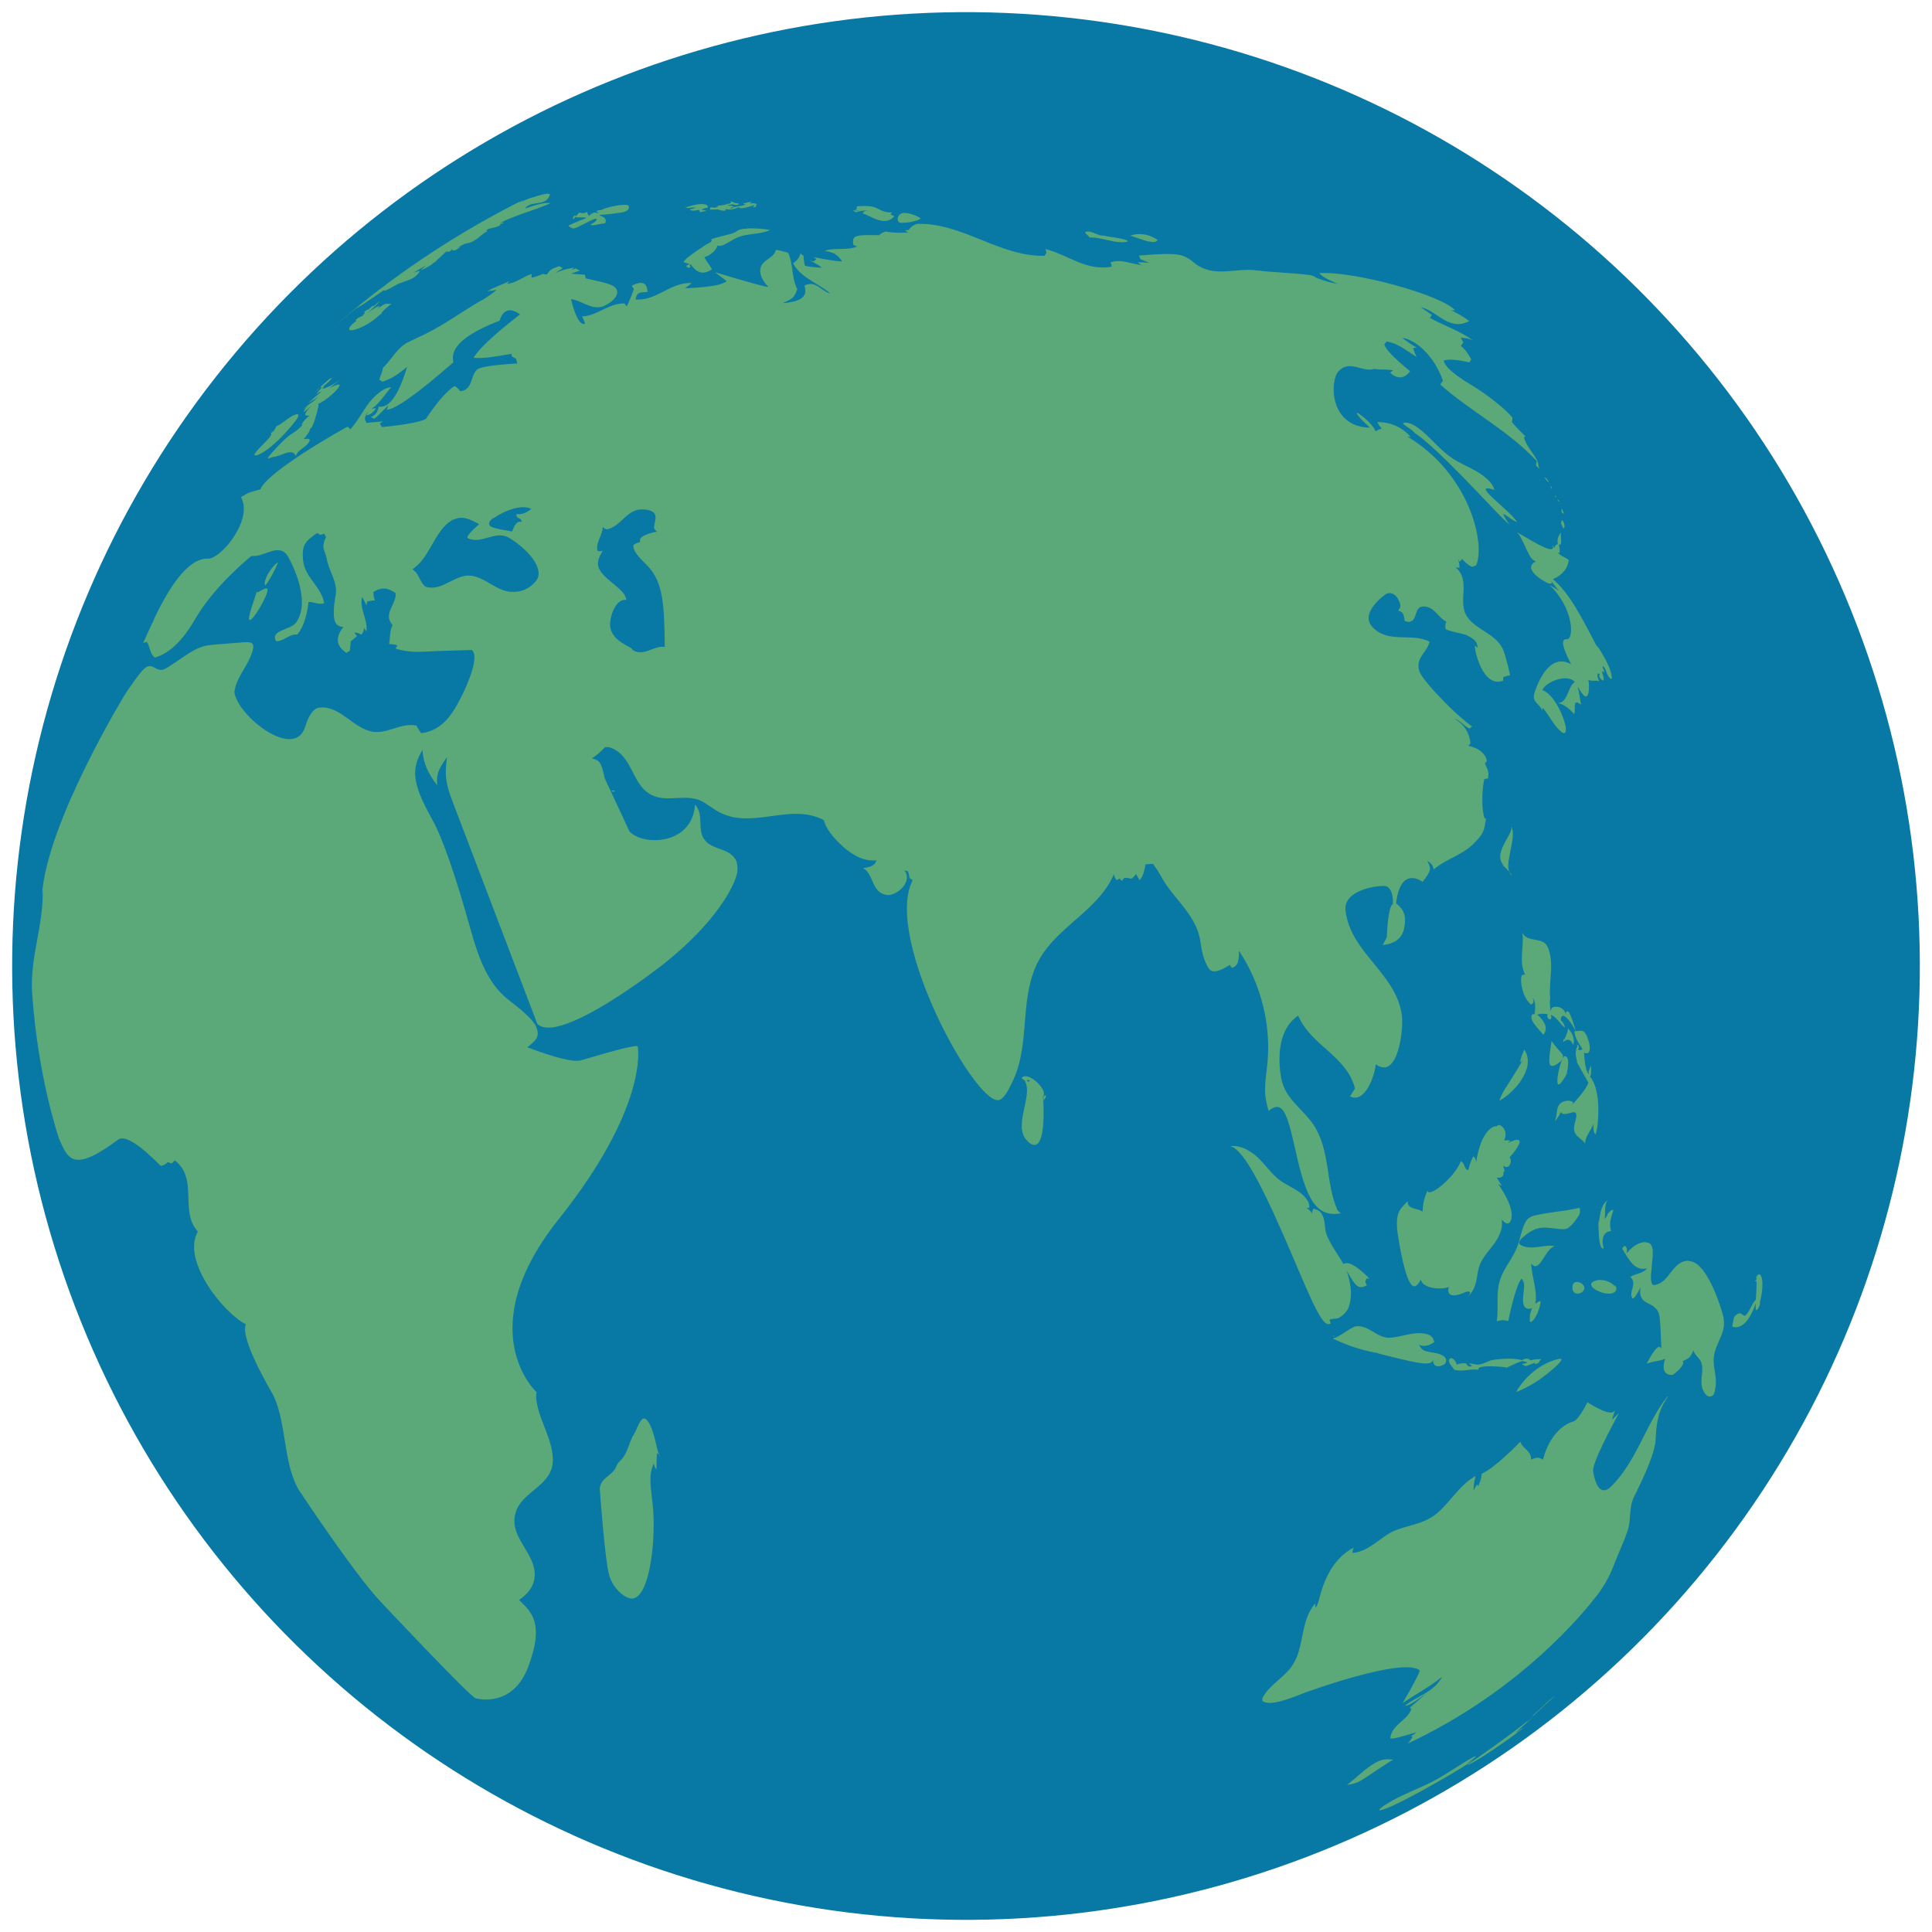 <svg xmlns="http://www.w3.org/2000/svg" version="1.1" xmlns:xlink="http://www.w3.org/1999/xlink" xmlns:svgjs="http://svgjs.dev/svgjs" width="1080" height="1080"><svg xmlns="http://www.w3.org/2000/svg" xmlns:xlink="http://www.w3.org/1999/xlink" version="1.1" width="1080" height="1080" viewBox="0 0 1080 1080" xml:space="preserve">
<desc>Created with Fabric.js 5.2.4</desc>
<defs>
</defs>
<g transform="matrix(1 0 0 1 540 540)" id="SvgjsG1014">
</g>
<g transform="matrix(1 0 0 1 540 540)" id="SvgjsG1013">
<rect style="stroke: none; stroke-width: 1; stroke-dasharray: none; stroke-linecap: butt; stroke-dashoffset: 0; stroke-linejoin: miter; stroke-miterlimit: 4; fill: rgb(255,255,255); fill-rule: nonzero; opacity: 1; visibility: hidden;" vector-effect="non-scaling-stroke" x="-540" y="-540" rx="0" ry="0" width="1080" height="1080"></rect>
</g>
<g transform="matrix(0.07 0 0 0.07 -398.94 319.79)">
<path style="stroke: none; stroke-width: 1; stroke-dasharray: none; stroke-linecap: butt; stroke-dashoffset: 0; stroke-linejoin: miter; stroke-miterlimit: 4; fill: rgb(8,120,164); fill-rule: nonzero; opacity: 1;" vector-effect="non-scaling-stroke" transform=" translate(-4092.35, -3013.3)" d="M 779.38 4050.38 L 894.94 3398.5 L 2207.58 3398.5 C 2388.33 3398.5 2521.66 3362.94 2607.59 3291.83 C 2693.51 3220.72 2749.81 3093.31 2782.41 2909.6 L 2850.56 2521.43 C 2912.78 2156.97 2761.67 1976.22 2403.14 1976.22 L 625.29 1976.22 L 257.87 4050.38 L 779.38 4050.38 z M 1072.72 2373.28 L 2136.47 2373.28 C 2293.51 2373.28 2343.88 2432.54 2317.22 2589.59 L 2275.73 2820.7 C 2243.13 2974.78 2201.66 3019.22 2047.57 3019.22 L 963.09 3019.22 L 1072.72 2373.28 z M 4127.64 2968.86 L 3609.11 1976.22 L 3013.53 1976.22 L 3769.11 3318.49 L 3093.53 4050.38 L 3727.62 4050.38 L 5632.88 1976.22 L 4992.87 1976.22 L 4127.64 2968.86 z M 7105.54 4050.38 C 7496.66 4050.38 7674.45 3899.26 7745.57 3505.18 L 7798.89 3211.83 L 7295.18 3211.83 L 7262.59 3386.64 C 7229.99 3567.4 7164.8 3623.7 6987.02 3623.7 L 6106.98 3623.7 C 5929.21 3623.7 5866.97 3549.61 5899.57 3368.88 L 6029.94 2639.95 C 6056.62 2459.2 6127.73 2402.92 6305.5 2402.92 L 7185.54 2402.92 C 7363.32 2402.92 7425.55 2476.99 7392.96 2657.74 L 7369.25 2794.04 L 7872.98 2794.04 L 7911.49 2580.69 C 7982.6 2189.57 7804.82 1976.22 7413.7 1976.22 L 6169.2 1976.22 C 5778.08 1976.22 5600.3 2127.35 5529.19 2521.43 L 5363.25 3445.9 C 5292.14 3837.03 5469.93 4050.38 5861.05 4050.38 L 7105.54 4050.38 z" stroke-linecap="round"></path>
</g>
<g transform="matrix(0.07 0 0 0.07 -104.99 422.78)">
<path style="stroke: none; stroke-width: 1; stroke-dasharray: none; stroke-linecap: butt; stroke-dashoffset: 0; stroke-linejoin: miter; stroke-miterlimit: 4; fill: rgb(91,168,120); fill-rule: evenodd; opacity: 1;" vector-effect="non-scaling-stroke" transform=" translate(-8612.42, -4539.4)" d="M 8174.6 5751.98 C 8142.3 4906.6 8411.67 4114.83 8877.38 3326.83 L 9052.85 3496.4 C 8666.14 4181.14 8403.92 4954.82 8174.6 5751.98 z" stroke-linecap="round"></path>
</g>
<g transform="matrix(0.07 0 0 0.07 -111.5 382.32)">
<path style="stroke: none; stroke-width: 1; stroke-dasharray: none; stroke-linecap: butt; stroke-dashoffset: 0; stroke-linejoin: miter; stroke-miterlimit: 4; fill: rgb(91,168,120); fill-rule: evenodd; opacity: 1;" vector-effect="non-scaling-stroke" transform=" translate(-8518.85, -3949.5)" d="M 8157.12 4868.1 C 8205.95 4233.32 8365.24 3614.9 8756.84 3030.9 L 8880.59 3240.32 C 8506.73 3713.08 8289.8 4268.4 8157.12 4868.1 z" stroke-linecap="round"></path>
</g>
<g transform="matrix(0.03 -0.21 0.21 0.03 540 540)" id="SvgjsG1012">
<circle style="stroke: none; stroke-width: 1; stroke-dasharray: none; stroke-linecap: butt; stroke-dashoffset: 0; stroke-linejoin: miter; stroke-miterlimit: 4; fill: rgb(8,120,164); fill-rule: nonzero; opacity: 1;" vector-effect="non-scaling-stroke" cx="0" cy="0" r="2513.54"></circle>
</g>
<g transform="matrix(0.24 0 0 0.24 501.51 560.1)">
<path style="stroke: none; stroke-width: 1; stroke-dasharray: none; stroke-linecap: butt; stroke-dashoffset: 0; stroke-linejoin: miter; stroke-miterlimit: 4; fill: rgb(91,168,120); fill-rule: nonzero; opacity: 1;" vector-effect="non-scaling-stroke" transform=" translate(-20463.19, -2844.34)" d="M 21904.9 1749.26 C 21926.8 1761.01 21947.35 1775 21970.17 1785.17 C 21994.79 1796.01 21991.18 1785.63 21989.15 1780.2 C 21990.95 1782.46 21992.54 1784.71 21994.35 1787.2 C 21995.02 1783.14 21995.48 1779.97 22002.25 1777.95 L 22001.8 1776.82 C 22000.14 1767.34 22002.7 1758.67 22009.47 1750.84 C 22007.89 1759.86 22011.06 1769.13 22008.8 1778.39 C 22007.44 1778.62 22005.86 1779.07 22004.73 1779.51 L 22004.27 1779.51 C 22007.44 1792.62 22007 1793.97 22005.86 1798.26 C 22004.73 1798.26 22003.14 1798.26 22002.02 1797.59 L 22001.56 1797.14 C 22008.34 1805.95 22019.41 1808.2 22027.53 1814.97 C 22027.09 1820.17 22023.02 1846.6 21990.51 1859.47 C 22028.66 1891.54 22056.68 1945.98 22095.52 2021.42 C 22093.71 2017.64 22092.66 2014.95 22092.37 2013.28 C 22092.07 2011.63 22128.28 2063.89 22127.82 2090.98 C 22127.37 2091.44 22126.93 2091.89 22126.47 2092.35 C 22114.73 2085.57 22116.3 2070.66 22107.72 2062.08 C 22107.28 2062.76 22106.82 2063.43 22106.36 2064.12 C 22107.49 2068.63 22110.2 2072.47 22110.89 2076.99 C 22108.63 2074.88 22106.67 2073.9 22105 2074.04 C 22105.46 2081.5 22110.89 2088.26 22108.18 2095.95 C 22104.33 2095.05 22095.06 2087.59 22099.81 2081.27 C 22098.91 2080.35 22097.32 2079.45 22095.96 2079 C 22093.94 2081.71 22092.58 2083.52 22098.24 2097.29 C 22094.17 2096.16 22092.6 2095.93 22086.94 2096.16 L 22084.91 2096.18 C 22078.37 2096.18 22077.46 2095.72 22073.18 2094.15 C 22073.85 2097.99 22076.1 2109.29 22073.39 2124.18 L 22073.39 2124.18 C 22069.55 2141.34 22060.52 2128.48 22057.35 2124.18 C 22054.2 2119.67 22052.61 2116.95 22048.54 2109.96 C 22049.44 2114.7 22050.36 2119.44 22051.25 2124.18 L 22051.92 2127.58 C 22053.28 2135.7 22054.87 2143.83 22056.22 2151.97 C 22048.54 2146.33 22044.93 2145.43 22042.9 2148.36 C 22041.54 2150.17 22041.54 2156.04 22041.54 2158.75 C 22041.54 2168.24 22041.54 2170.05 22040.19 2174.1 C 22027.76 2159.65 22016.7 2151.97 22002.25 2147.9 C 22014.21 2147.23 22019.18 2140 22025.95 2123.97 C 22031.83 2109.52 22034.32 2104.32 22041.54 2099.12 C 22024.82 2078.57 21973.34 2098.45 21965.87 2118.1 C 21970.61 2119.68 21971.97 2120.35 21976.94 2123.97 C 22002.02 2144.53 22016.91 2185.4 22019.85 2200.77 C 22023.92 2222 22014.65 2218.83 22012.17 2216.8 C 21992.75 2201.89 21983.71 2179.09 21968.36 2161.03 C 21968.37 2160.99 21967.83 2160.62 21966.79 2159.87 C 21965.74 2159.11 21966.12 2160.99 21965.66 2166.19 C 21963.4 2160.09 21962.05 2157.84 21954.59 2150.16 C 21945.78 2141.12 21944.43 2135.92 21947.83 2123.72 C 21953.02 2107.46 21981.01 2027.96 22032.98 2057.78 C 22002.93 1999.73 22016.04 1999.27 22023.94 1999.27 C 22039.53 1999.04 22039.75 1927.23 21982.15 1872.79 C 21989.38 1877.76 21997.96 1880.92 22004.29 1887.01 C 22001.87 1883.42 21996.59 1876.49 21988.46 1866.25 C 21980.34 1856 21988.46 1866.69 21988.46 1868.28 C 21986.67 1870.09 21985.54 1871.22 21977.41 1868.28 C 21976.73 1868.05 21915.52 1837.11 21950.75 1818.14 C 21946.7 1816.56 21941.5 1812.94 21939.24 1809.33 C 21928.62 1792.4 21922.31 1772.96 21911.91 1756.02 C 21909.88 1753.77 21907.17 1750.82 21905.14 1748.8 L 21904.9 1749.26 z M 19708.19 1043.01 C 19714.28 1042.09 19721.07 1038.71 19737.11 1030.58 C 19756.75 1020.64 19759.47 1019.51 19763.08 1020.41 C 19763.98 1022.21 19763.08 1026.28 19748.4 1034.19 C 19751.56 1035.76 19755.86 1035.55 19768.05 1033.07 C 19777.3 1031.02 19778.43 1031.02 19783.19 1030.58 C 19784.99 1024.7 19785.22 1023.13 19782.96 1019.74 C 19779.58 1014.99 19773.48 1014.32 19768.97 1011.16 C 19777.55 1010.7 19793.59 1010.03 19822.05 1005.28 C 19844.62 1001.43 19837.4 989.24 19837.4 989.24 C 19834.68 987.44 19828.58 987.44 19825.2 987.67 C 19802.17 989.24 19781.39 995.79 19775.06 999.18 L 19775.06 999.85 C 19771.66 1000.31 19768.28 999.85 19765.34 1000.98 C 19763.98 1001.43 19763.77 1003.46 19762.18 1003.69 C 19763.77 1004.38 19764.9 1004.82 19768.74 1005.05 C 19767.38 1005.5 19765.79 1006.18 19764.44 1006.86 C 19758.57 1003.92 19752.93 1005.96 19745.02 1013.86 C 19744.56 1010.47 19739.38 1007.76 19742.53 1003.92 C 19739.82 1005.05 19731.69 1008.89 19725.14 1006.19 C 19724.24 1005.73 19722.88 1006.19 19722.21 1006.4 C 19718.81 1008.45 19717.68 1013.19 19713.84 1014.77 C 19714.3 1013.42 19714.3 1012.35 19713.84 1011.6 C 19710.9 1011.6 19706.85 1018.14 19707.97 1019.74 C 19709.77 1022.46 19711.13 1019.74 19712.94 1016.13 C 19721.76 1018.62 19731.01 1014.77 19739.59 1018.39 C 19712.94 1028.62 19699.08 1034.64 19698.04 1036.43 C 19699.39 1040.28 19708.42 1042.76 19708.64 1042.76 L 19708.19 1043.01 z M 19197.07 1234.07 C 19209.73 1226.16 19267.99 1186.4 19268.45 1185.96 C 19267.78 1186.63 19267.09 1187.32 19266.42 1187.99 C 19272.75 1187.09 19274.31 1186.86 19293.74 1175.79 L 19293.74 1175.79 C 19312.71 1163.83 19339.36 1165.18 19351.56 1141.69 C 19346.36 1142.15 19341.62 1144.41 19336.65 1145.76 C 19346.14 1140.11 19355.63 1134.47 19365.34 1129.27 C 19361.72 1133.11 19357.42 1136.51 19353.37 1139.9 C 19361.05 1138.77 19380.24 1126.34 19381.83 1124.53 C 19380.02 1125.22 19377.53 1126.57 19375.96 1127.47 C 19381.83 1124.09 19387.7 1120.93 19393.34 1116.86 C 19391.54 1117.76 19389.28 1119.12 19387.47 1120.02 C 19387.49 1120.02 19396.05 1112.11 19413.22 1096.3 C 19415.93 1096.97 19422.72 1098.55 19426.1 1090.66 C 19426.31 1091.56 19426.56 1092.47 19427 1093.37 C 19436.27 1096.31 19440.78 1087.5 19448 1085.23 C 19445.29 1085.38 19441.82 1086.59 19437.61 1088.84 C 19453.87 1078.68 19454.54 1078.46 19467.65 1075.98 C 19484.13 1070.55 19494.76 1055.87 19509.89 1048.42 L 19507.18 1049.09 C 19507.18 1049.09 19507.18 1046.83 19507.39 1045.93 C 19517.56 1039.83 19530.66 1042.09 19539.92 1033.74 L 19537.23 1033.74 C 19540.61 1031.71 19544.68 1031.02 19547.61 1028.1 C 19546.1 1028.1 19542.41 1029 19536.54 1030.79 C 19572 1012.27 19611.07 1002.79 19647.67 987.44 C 19650.15 986.31 19653.31 984.96 19655.81 983.83 C 19646.61 981.41 19626.81 985.63 19596.4 996.46 C 19610.17 975.46 19646.31 993.75 19654.67 963.03 C 19652.64 962.36 19649.93 961.68 19647.9 961.68 C 19637.73 963.03 19624.39 966.88 19618.75 969.13 C 19618.08 969.59 19617.39 969.8 19616.5 970.26 L 19617.62 969.8 L 19617.18 969.82 L 19615.6 970.72 L 19615.83 970.72 C 19615.83 970.72 19617.62 969.59 19618.54 969.13 C 19607.99 971.55 19597.16 975.83 19586.01 982.01 C 19587.81 980.51 19590.75 978.47 19594.82 975.92 C 19590.52 977.49 19586.68 979.97 19582.39 981.56 L 19585.11 979.97 C 19583.07 980.89 19580.35 982.24 19578.32 983.13 C 19580.35 982 19583.29 980.41 19585.32 979.51 C 19580.35 982 19574.27 985.17 19567.94 988.32 C 19469.47 1039.38 19375.5 1097.65 19286.74 1162.91 C 19236.83 1199.5 19188.49 1238.36 19141.97 1279.24 C 19162.97 1261.16 19202.71 1227.73 19214.7 1220.28 C 19209.27 1225.47 19202.94 1229.77 19197.07 1234.51 L 19197.07 1234.07 z M 21906.71 1725.99 C 21900.61 1716.74 21894.96 1710.64 21866.5 1684.9 C 21840.98 1661.85 21836.24 1656.66 21833.98 1650.34 C 21834.2 1649.88 21834.65 1648.98 21834.88 1648.52 C 21838.72 1647.62 21840.75 1647.4 21854.53 1651.68 C 21850.92 1641.51 21847.53 1634.3 21831.04 1620.98 C 21806.42 1601.1 21775.26 1592.29 21749.96 1573.54 C 21723.75 1554.35 21704.1 1527.91 21678.36 1508.49 C 21670 1502.17 21657.58 1494.71 21646.97 1494.94 C 21644.24 1495.17 21643.57 1495.4 21640.87 1496.3 C 21648.77 1505.57 21661.19 1509.16 21668.65 1519.1 L 21668.65 1519.1 C 21708.17 1544.41 21794.91 1635.66 21836.47 1679.47 C 21872.61 1717.41 21881.65 1726.43 21889.78 1732.55 C 21882.78 1723.51 21879.15 1717.64 21874.64 1707.47 C 21876.6 1707.93 21880.74 1710.41 21887.06 1714.93 C 21896.32 1721.47 21904.44 1726.89 21906.71 1725.76 L 21906.71 1725.99 z M 19972.23 1130.4 C 19972.67 1131.75 19973.36 1133.11 19978.77 1134.7 C 19979.89 1133.8 19981.25 1132.44 19981.92 1131.08 C 19981.48 1130.19 19980.56 1129.27 19979.89 1128.6 C 19980.35 1127.7 19981.25 1126.34 19982.17 1125.66 C 19996.16 1147.12 20012.43 1151.19 20031.85 1137.87 C 20026.88 1127.7 20018.52 1119.79 20014.22 1109.41 C 20028.23 1105.8 20041.12 1094.27 20044.94 1082.3 C 20052.39 1085.92 20061.43 1080.49 20082.88 1067.85 C 20105.93 1054.29 20133.25 1057.46 20157.65 1050 C 20160.58 1049.1 20164.65 1047.29 20167.59 1046.16 C 20150.66 1043.45 20133.93 1042.11 20117.44 1042.55 C 20107.73 1043.23 20103.45 1043.46 20095.76 1045.72 C 20090.79 1047.29 20087.41 1051.59 20082.44 1053.16 C 20065.28 1059.04 20046.98 1061.53 20029.8 1068.07 C 20032.75 1072.14 20031.39 1073.71 20019.42 1079.59 C 20018.96 1079.8 19965.21 1113.92 19966.11 1121.15 C 19970.41 1123.63 19975.84 1123.17 19979.68 1126.11 C 19974.25 1127.91 19973.36 1128.14 19972.23 1130.17 L 19972.23 1130.4 z M 21897.9 2087.37 C 21897.9 2087.37 21898.36 2088.04 21898.8 2088.49 C 21898.59 2088.04 21898.36 2087.59 21897.9 2087.37 L 21897.9 2087.37 z M 19052.3 1521.36 C 19041.61 1528.44 19026.41 1543.12 19006.68 1565.41 C 18986.95 1587.7 19003.96 1574.67 19011.88 1574.67 C 19017.07 1574.67 19024.07 1570.38 19027.01 1568.57 C 19023.86 1571.05 19022.27 1572.41 19019.79 1574 C 19053.2 1557.06 19059.99 1564.96 19062.24 1573.54 C 19066.54 1559.09 19081.43 1555.02 19090.02 1544.64 C 19101.08 1531.3 19090.93 1532.21 19085.73 1532.88 C 19082.79 1533.11 19082.56 1533.11 19081.2 1532.88 C 19087.53 1525.43 19097.01 1514.36 19094.99 1509.39 C 19103.13 1512.33 19115.99 1454.51 19115.76 1453.83 C 19115.55 1453.16 19114.41 1452.47 19113.95 1451.8 C 19132.7 1443.89 19163.64 1417.01 19164.77 1407.53 C 19162.29 1404.59 19158.45 1406.4 19141.74 1413.86 C 19159.97 1400.31 19171.41 1391.12 19176.07 1386.3 C 19174.04 1388.32 19171.1 1391.04 19168.84 1393.08 C 19145.12 1410.69 19129.09 1415.22 19124.57 1416.34 C 19125.7 1414.3 19127.29 1412.27 19127.96 1410.02 L 19127.06 1410.02 C 19135.87 1403.46 19141.97 1397.59 19146.94 1391.04 C 19143.1 1391.04 19140.61 1393.29 19132.7 1400.29 C 19124.72 1407.08 19120.73 1410.69 19120.73 1411.15 C 19113.05 1417.47 19108.31 1423.8 19107.41 1424.93 C 19111.92 1420.63 19116.22 1415.89 19120.73 1411.37 L 19120.73 1412.5 L 19121.4 1413.17 C 19122.32 1413.03 19123.3 1412.65 19124.35 1412.04 C 19115.99 1419.94 19111.48 1427.39 19111.48 1427.39 C 19113.74 1428.31 19114.63 1426.5 19116.45 1423.34 L 19116.45 1424.24 C 19118.26 1424.24 19119.16 1424.24 19124.59 1420.63 C 19124.36 1420.63 19092.73 1447.52 19090.93 1449.55 C 19090.93 1449.55 19109.45 1439.15 19115.78 1433.95 C 19112.75 1437.12 19106.66 1442.53 19097.47 1450.22 L 19100.85 1447.06 C 19092.42 1452.62 19085.59 1458.42 19080.31 1464.45 C 19083.92 1461.97 19086.17 1460.15 19090.02 1457 C 19087.99 1459.03 19082.56 1464.68 19080.31 1469.86 C 19081.43 1469.86 19083.92 1469.86 19099.73 1454.73 C 19087.07 1468.74 19084.82 1471.66 19084.38 1476.86 C 19086.17 1478.68 19086.17 1478.68 19094.09 1478.9 C 19087.3 1483.87 19078.28 1493.8 19076.01 1499.68 L 19076.69 1500.58 C 19076.69 1500.58 19078.05 1500.12 19078.72 1499.91 C 19069.24 1509.85 19065.61 1512.78 19052.74 1521.37 L 19052.3 1521.36 z M 22015.8 1706.57 C 22015.8 1705.22 22014.44 1701.37 22011.5 1695.28 L 22011.06 1694.59 L 22011.06 1695.28 C 22010.6 1696.85 22010.14 1699.56 22011.06 1702.73 L 22009.47 1701.82 C 22011.06 1703.63 22015.34 1708.81 22015.57 1706.57 L 22015.8 1706.57 z M 19284.71 1217.81 C 19279.95 1219.16 19274.77 1216.91 19270.03 1218.93 C 19263.71 1221.65 19259.63 1224.57 19251.51 1231.8 C 19255.79 1227.52 19257.38 1225.47 19257.59 1223.9 C 19255.11 1222.55 19244.27 1228.64 19229.36 1239.94 C 19253.31 1218.48 19256.02 1214.86 19257.82 1212.61 L 19257.15 1212.61 C 19253.54 1215.34 19248.34 1219.62 19242.01 1225.26 C 19243.37 1223.46 19243.37 1223.23 19243.6 1222.33 C 19242.7 1222.33 19241.78 1221.88 19230.05 1232.72 C 19230.05 1232.5 19230.49 1232.05 19230.49 1231.59 C 19229.59 1231.59 19229.13 1231.59 19221.46 1237.01 C 19221.92 1237.01 19222.36 1237.01 19222.59 1237.01 C 19222.8 1238.14 19222.36 1239.27 19222.59 1240.4 L 19223.26 1240.86 C 19223.26 1240.86 19220.78 1242.67 19219.65 1243.34 C 19218.98 1244.47 19218.98 1244.47 19218.98 1245.16 L 19219.44 1245.6 C 19219.44 1245.6 19201.81 1252.38 19202.04 1257.35 C 19202.94 1257.56 19202.94 1257.79 19204.53 1257.35 C 19177.64 1276.77 19189.39 1279.93 19189.62 1279.93 C 19194.59 1281.05 19213.57 1275.41 19232.32 1263.68 C 19236.16 1261.4 19240.88 1258.04 19244.51 1255.54 C 19250.84 1250.8 19255.81 1244.47 19263.04 1240.86 L 19262.14 1240.19 C 19262.81 1238.37 19264.16 1234.76 19285.17 1218.28 L 19284.71 1217.81 z M 21899.49 2089.39 L 21899.49 2089.39 C 21899.49 2089.39 21898.8 2088.72 21898.57 2088.26 C 21898.8 2088.72 21899.24 2088.95 21899.49 2089.39 z M 19131.13 1288.05 L 19130.9 1288.05 L 19129.54 1289.64 C 19133.61 1286.02 19137.9 1282.39 19141.97 1278.78 C 19137.44 1282.62 19133.61 1286.02 19131.34 1288.05 L 19131.13 1288.05 z M 20368.62 1004.82 L 20368.62 1004.38 C 20376.3 1002.1 20383.3 1001.21 20396.85 1000.31 C 20386.91 1001.43 20384.86 1003.92 20382.84 1007.53 C 20397.75 1012.5 20410.61 1021.98 20426.21 1024.7 C 20439.53 1027.18 20447.44 1021.98 20450.6 1019.96 C 20451.51 1019.29 20454 1017.47 20456.69 1014.32 L 20456.69 1014.3 C 20456.69 1014.3 20456.01 1013.4 20451.94 1012.04 C 20446.74 1010.02 20447.2 1008.66 20451.94 1005.26 C 20435.69 1005.72 20428.9 1002.1 20420.55 997.82 C 20410.61 992.62 20402.93 990.14 20385.31 990.37 C 20378.98 990.37 20375.14 990.81 20369.04 991.27 C 20369.96 995.57 20370.17 1000.08 20361.82 998.49 C 20367.91 999.85 20371.75 1000.31 20377.62 1000.98 C 20370.84 1000.98 20366.78 1000.98 20360.92 1000.31 C 20362.04 1001.66 20365.2 1005.28 20368.37 1004.82 L 20368.62 1004.82 z M 20910.67 1062.87 C 20909.92 1063.16 20909.15 1063.33 20908.42 1063.33 C 20913.62 1064 20919.03 1063.54 20924.23 1064.22 C 20942.52 1066.5 20960.12 1072.58 20978.43 1074.39 C 20990.4 1075.52 20998.75 1074.39 21000.57 1072.37 C 20998.75 1068.07 20967.81 1063.33 20967.58 1063.33 L 20967.37 1063.33 C 20959.68 1062.87 20952.23 1060.61 20944.55 1059.48 C 20930.55 1060.15 20919.71 1049.32 20905.93 1049.77 C 20901.88 1049.99 20901.42 1051.34 20901.19 1052.49 C 20903.45 1056.77 20908.65 1058.58 20910.67 1063.1 L 20910.67 1062.87 z M 20472.06 1029.67 L 20472.5 1029.67 C 20494.64 1029.44 20509.09 1024.47 20515.64 1021.31 C 20516.56 1020.85 20517.46 1020.4 20518.36 1019.96 C 20510.46 1012.94 20491.04 1006.18 20479.29 1006.39 C 20463.94 1007.3 20461.91 1023.78 20466.88 1027.62 C 20469.14 1029.44 20471.39 1029.44 20472.29 1029.44 L 20472.06 1029.67 z M 21069.23 1070.55 C 21069.23 1070.55 21069.44 1069.64 21069.67 1069.19 C 21053.86 1059.25 21040.77 1055.41 21024.27 1055.85 C 21017.27 1056.31 21012.53 1057.21 21005.08 1060.15 C 21007.11 1059.7 21011.85 1061.28 21021.12 1064.45 C 21038.51 1070.55 21064.7 1079.59 21069.23 1070.32 L 21069.23 1070.55 z M 21980.78 1633.62 C 21980.78 1633.62 21980.78 1632.49 21980.11 1631.59 C 21978.54 1628.65 21973.34 1622.32 21970.86 1621.42 L 21970.86 1621.42 C 21971.3 1623.22 21974.24 1627.75 21976.5 1630.23 C 21977.63 1631.59 21980.34 1634.51 21981.01 1633.62 L 21980.78 1633.62 z M 21998.86 1668.17 C 21998.86 1668.17 21998.86 1667.94 21998.86 1667.5 C 21998.63 1666.59 21996.83 1665.92 21995.48 1665.46 L 21995.48 1665.92 C 21995.92 1669.07 21998.4 1668.86 21998.86 1668.17 L 21998.86 1668.17 z M 22014.44 1724.18 L 22014 1723.28 C 22013.08 1722.99 22012.41 1722.9 22011.96 1723.05 C 22010.16 1723.74 22009.47 1725.99 22009.93 1730.06 C 22009.93 1729.61 22009.47 1729.15 22009.26 1728.71 C 22009.26 1729.15 22009.26 1729.61 22014.9 1741.57 C 22017.38 1740 22020.1 1736.37 22014.23 1724.41 L 22014.44 1724.18 z M 22004.5 1678.78 C 22004.5 1678.78 22005.4 1678.78 22005.4 1677.65 L 22005.4 1677.65 C 22004.04 1676.07 22002.25 1674.27 22001.56 1674.5 C 22000.89 1674.94 22003.14 1678.34 22004.5 1678.78 z M 20045.4 998.49 C 20045.4 998.49 20056.47 1001.21 20056.47 1001.21 C 20059.62 1001.66 20062.79 1000.99 20063.92 1000.76 C 20063.92 999.41 20063.92 999.18 20062.79 998.28 C 20063.69 998.28 20064.82 997.82 20065.51 997.59 C 20071.98 1000.16 20081.69 998.66 20094.64 993.08 C 20096.14 997.59 20108.35 995.94 20131.24 988.11 L 20129.88 990.6 C 20127.61 992.85 20127.4 993.08 20127.15 993.75 C 20127.84 993.75 20130.09 993.75 20133.48 992.62 L 20134.6 990.37 L 20134.6 989.68 C 20135.73 986.97 20135.52 986.75 20135.29 985.63 C 20131.22 983.81 20130.09 983.6 20119.7 984.5 C 20121.05 983.14 20123.08 981.56 20124.44 980.43 C 20117.67 980.43 20111.57 983.83 20104.79 984.04 C 20104.79 984.27 20105.25 987.2 20111.8 986.75 C 20107.96 988.11 20103.66 988.8 20099.82 990.15 L 20099.83 990.14 C 20097.58 990.14 20093.97 990.6 20079.06 994.21 L 20079.51 996.01 C 20077.03 995.57 20074.99 995.57 20072.06 995.57 C 20076.57 994.21 20079.29 993.08 20082.9 991.5 C 20077.47 989.93 20073.42 989.47 20066.63 989.24 C 20070.02 988.78 20075.44 987.42 20078.6 986.3 C 20082.9 987.42 20093.28 989.91 20094.41 985.63 C 20094.19 985.17 20093.74 984.71 20093.28 984.5 C 20090.35 983.6 20087.2 984.27 20084.48 982.91 C 20077.03 979.53 20076.11 979.76 20075.22 979.99 C 20075.22 979.99 20075.53 981.26 20076.11 983.81 C 20066.4 985.63 20057.14 989.91 20046.98 989.24 L 20044.96 990.37 C 20045.4 991.72 20045.4 991.72 20045.17 992.62 C 20044.5 993.08 20044.04 993.29 20041.12 991.95 C 20041.12 993.08 20041.12 993.08 20041.56 994.67 L 20040.89 994.65 C 20037.73 993.98 20034.35 993.29 20027.56 993.98 C 20027.56 995.79 20027.56 996.92 20027.56 998.95 C 20038.86 998.49 20044.65 998.34 20044.96 998.49 L 20045.4 998.49 z M 21987.34 1645.12 C 21986.67 1644 21985.77 1643.1 21985.31 1642.64 L 21985.08 1642.64 C 21985.08 1642.64 21985.08 1644.91 21987.79 1649.65 C 21988.46 1648.74 21988.46 1646.94 21987.34 1645.12 z M 19973.81 995.34 C 19978.33 994.67 19986.47 993.52 19995.72 994.21 C 19991.94 994.81 19989.83 995.26 19989.39 995.57 C 19988.93 995.86 19989.39 996.01 19989.83 996.24 C 19985.78 997.14 19983.52 997.59 19980.35 997.59 C 19982.4 1002.1 19988.26 1002.56 20003.17 998.95 C 20002.05 999.41 20000.69 999.85 19999.77 1000.31 C 20001.13 1000.76 20002.49 1000.76 20004.07 1000.54 C 20002.72 1002.1 20000.23 1005.05 20006.56 1004.38 C 20010.17 1003.92 20015.83 1002.33 20017.85 1001.66 L 20018.98 1001.66 C 20014.68 999.41 20010.61 999.18 20004.97 1000.31 C 20007.24 999.85 20008.37 999.18 20010.61 997.82 C 20010.17 997.82 20009.25 997.59 20008.81 997.36 C 20013.55 996.24 20018.07 994.88 20022.81 993.75 C 20022.59 990.83 20022.14 985.63 20006.1 985.86 C 19994.8 986.53 19982.38 989.24 19969.51 994.21 C 19972 994.67 19973.13 994.88 19974.25 994.88 L 19974.25 994.88 L 19973.81 995.34 z M 21810.95 4606.38 C 21803.72 4610.22 21796.94 4614.5 21789.71 4618.34 C 21804.02 4608.55 21811.41 4602.83 21811.85 4601.18 C 21810.03 4601.62 21807.78 4602.08 21806.21 4602.54 C 21767.81 4623.77 21733.02 4650.86 21692.6 4668.71 C 21654.65 4685.42 21630.56 4696.63 21620.32 4702.35 C 21589.61 4719.75 21586.44 4724.05 21586 4726.76 C 21599.99 4732.17 21757.87 4642.73 21799.88 4613.83 C 21803.27 4611.56 21807.78 4608.41 21810.93 4606.15 L 21810.95 4606.38 z M 21790.84 4621.96 C 21801.01 4621.29 21889.99 4561.42 21920.03 4536.35 C 21920.49 4535.91 21920.93 4535.45 21921.39 4535.22 C 21914.61 4537.49 21910.55 4543.59 21904 4546.29 C 21905.36 4544.34 21918.45 4532.59 21943.3 4511.06 C 21937.66 4515.57 21931.77 4519.87 21926.13 4524.38 C 21928.85 4521.9 21931.33 4519.41 21934.03 4516.93 C 21897.44 4548.1 21791.97 4621.04 21790.61 4621.96 L 21790.84 4621.96 z M 21990.72 4463.63 C 21973.1 4478.31 21957.08 4494.79 21939.91 4510.16 C 21942.17 4508.8 21943.97 4506.99 21946.24 4505.63 C 21945.78 4506.32 21944.88 4507.22 21943.97 4508.12 C 21960.9 4492.08 21977.86 4476.04 21995.48 4460.46 C 21994.12 4461.36 21992.31 4462.72 21990.95 4463.62 L 21990.72 4463.63 z M 21715.4 1246.5 L 21715.4 1246.5 z M 21714.5 1246.04 L 21714.5 1246.04 z M 18976.86 1569.03 C 18982.29 1566.75 19011.19 1552.97 19056.36 1497.88 C 19061.11 1492.23 19075.11 1475.06 19065.4 1475.29 C 19064.71 1475.29 19064.04 1475.29 19063.35 1475.5 C 19045.75 1481.16 19033.76 1496.53 19016.83 1503.74 C 19013.9 1511.65 19010.96 1515.26 19004.42 1519.33 C 19007.81 1523.17 19001.71 1530.17 18985.88 1545.98 C 18977.53 1554.33 18952.01 1579.41 18976.86 1569.03 z M 21656.45 4489.61 L 21656.68 4489.61 C 21656.68 4489.61 21655.78 4490.05 21655.55 4490.51 L 21656.47 4489.61 L 21656.45 4489.61 z M 22097.55 4222.19 C 22098.68 4220.83 22099.82 4219.47 22100.95 4218.12 L 22100.95 4218.12 C 22099.82 4219.47 22098.91 4220.85 22097.79 4222.19 L 22097.55 4222.19 z M 21943.75 4508.12 C 21940.58 4511.06 21937.43 4514 21934.26 4516.93 C 21938.56 4513.31 21941.71 4510.39 21943.75 4508.12 z M 21619.64 4609.08 C 21614.44 4609.08 21609.47 4608.18 21604.29 4608.18 C 21599.09 4608.41 21588.23 4608.85 21569.73 4620.83 C 21548.49 4634.61 21530.87 4652.9 21510.77 4668.25 C 21534.94 4663.97 21537.87 4662.16 21565.66 4643.42 C 21592.08 4625.8 21613.08 4611.79 21618.05 4609.53 C 21618.51 4609.53 21619.18 4609.08 21619.41 4609.08 L 21619.64 4609.08 z M 19797.18 2353.87 C 19803.51 2354.79 19805.09 2354.33 19805.53 2353.87 C 19806.22 2352.98 19803.74 2351.62 19801.25 2351.85 C 19798.77 2351.85 19797.85 2352.98 19797.41 2354.12 L 19797.18 2353.87 z M 19280.41 2012.15 L 19280.41 2012.15 z M 18971.89 1886.11 L 18971.89 1887.03 C 18971.22 1890.19 18970.08 1893.8 18966.25 1905.09 C 18959.25 1925.87 18947.5 1960.43 18957.44 1954.1 C 18966.48 1948.46 18983.19 1919.77 18991.1 1902.38 C 19001.02 1880.7 18995.15 1880.92 18993.13 1881.15 C 18992 1881.15 18988.16 1882.27 18978.89 1887.47 C 18971.89 1891.54 18971.89 1891.08 18971.66 1886.34 L 18971.89 1886.11 z M 18733.84 1953.2 C 18733.84 1953.2 18734.28 1952.76 18734.51 1952.3 L 18734.51 1952.3 C 18734.51 1952.3 18734.07 1952.76 18733.84 1953.2 L 18733.84 1953.2 z M 18992 1874.15 C 18995.15 1869.64 19004.65 1856.31 19014.59 1835.75 C 19017.97 1828.52 19020.46 1822.65 19021.36 1820.4 C 19020.69 1820.63 19019.79 1821.07 19019.33 1821.3 C 19006.22 1830.34 18993.35 1854.29 18993.81 1855.86 L 18993.81 1855.86 C 18989.51 1865.34 18989.06 1869.64 18991.77 1874.15 L 18992 1874.15 z M 21932 2986.28 C 21933.13 2970.69 21927.49 2961 21924.32 2955.34 C 21923.86 2956.01 21923.42 2957.15 21922.96 2957.82 C 21919.12 2966.41 21913.02 2981.54 21915.28 2984.7 C 21916.63 2984.26 21917.3 2983.8 21921.38 2978.37 C 21903.3 3008.88 21883.65 3040.03 21881.85 3042.52 L 21881.86 3042.52 L 21879.38 3046.13 C 21873.05 3056.3 21869.9 3062.86 21865.6 3074.59 C 21891.8 3060.81 21929.52 3022.41 21932.23 2986.06 L 21932 2986.28 z M 22053.07 3337.26 C 22054.2 3333.42 22053.74 3327.78 22053.07 3323.71 C 22049.46 3324.38 22044.93 3325.52 22041.32 3326.19 C 22010.37 3332.52 21978.75 3334.33 21947.81 3341.79 C 21939.23 3343.82 21932.9 3347.66 21929.06 3353.3 C 21926.57 3356.68 21925.22 3360.08 21923.86 3362.78 C 21917.09 3378.14 21914.38 3394.64 21908.97 3410.45 C 21898.8 3440.48 21875.54 3463.74 21866.5 3494.47 C 21857.47 3525.17 21864.7 3557.24 21859.73 3588.19 C 21870.11 3584.81 21877.79 3584.81 21886.6 3587.75 C 21886.6 3586.83 21903.77 3502.6 21917.78 3488.82 C 21924.11 3497.84 21925 3499.2 21921.62 3527.21 C 21916.65 3566.51 21937.87 3559.06 21942.17 3557.24 C 21940.35 3561.32 21935.17 3573.74 21936.97 3588.65 C 21937.64 3589.11 21938.56 3589.55 21939.23 3590 C 21951.65 3584.14 21962.28 3552.28 21961.82 3540.54 C 21957.08 3542.12 21954.14 3543.71 21949.85 3547.55 C 21955.05 3515.48 21941.04 3485.2 21940.14 3453.59 C 21960 3478.88 21971.3 3419.26 21995.02 3413.16 L 21995.02 3413.16 C 21969.04 3408.4 21942.84 3423.54 21917.09 3411.35 C 21906.92 3406.6 21911.22 3398.48 21932.23 3383.34 C 21955.03 3367.08 21969.27 3368.89 21997.5 3372.28 C 22022.12 3375.43 22023.94 3373.63 22034.32 3363.46 C 22033.19 3365.05 22031.6 3367.31 22030.25 3368.89 C 22044.26 3352.33 22051.86 3341.79 22053.07 3337.26 z M 22099.14 3491.76 C 22087.63 3492.43 22071.13 3498.75 22084.68 3510.74 C 22086.5 3512.32 22088.75 3513.68 22090.32 3514.79 C 22089.43 3515.48 22089.43 3515.48 22089.2 3515.92 L 22089.43 3515.92 C 22089.43 3515.92 22090.11 3515.92 22090.55 3515.02 C 22110.43 3525.86 22130.77 3526.99 22136.86 3517.28 C 22141.15 3510.51 22135.28 3504.18 22134.15 3503.51 C 22134.15 3506 22136.64 3508.71 22137.75 3510.97 C 22126.7 3492.43 22103.65 3491.76 22099.14 3491.99 L 22099.14 3491.76 z M 21987.34 2935.23 L 21987.34 2935.23 C 21987.34 2935.23 21987.34 2934.79 21987.12 2934.79 C 21987.12 2934.79 21987.12 2935.23 21987.34 2935.23 z M 21996.83 3413.6 L 21996.83 3413.6 C 21996.83 3413.6 21995.71 3412.93 21995.25 3412.93 C 21995.71 3412.93 21996.15 3413.39 21996.83 3413.6 z M 21983.72 2989.9 C 21988.69 3000.74 22008.34 2982.9 22008.57 2982.67 C 22011.96 2979.5 22013.98 2976.12 22014.21 2972.95 C 22014.65 2968.2 22012.85 2965.95 22007.21 2959.62 C 21994.79 2945.63 21991.85 2941.33 21989.59 2937.49 C 21988.68 2937.95 21988.24 2937.49 21987.11 2935 L 21987.11 2935.67 C 21987.11 2937.95 21986.88 2939.97 21985.52 2947.88 C 21983.5 2960.75 21980.32 2982.67 21983.5 2989.88 L 21983.72 2989.9 z M 21920.03 3680.57 L 21930.2 3683.51 C 21930.2 3683.51 21929.75 3684.64 21929.53 3685.33 C 21926.13 3686.22 21921.85 3687.14 21918.47 3687.81 C 21919.81 3689.31 21922.9 3690.97 21927.72 3692.78 L 21928.62 3692.09 C 21935.86 3690.07 21942.4 3686.68 21949.39 3684.41 C 21948.95 3685.54 21948.27 3686.89 21947.83 3687.81 C 21950.54 3687.35 21954.36 3686.89 21956.39 3685.33 C 21959.12 3683.3 21959.33 3679.69 21961.82 3677.64 C 21962.28 3677.18 21962.95 3676.97 21963.63 3676.73 C 21963.18 3676.73 21962.51 3676.29 21962.05 3676.06 L 21961.82 3676.06 C 21958.66 3675.62 21955.72 3677.41 21952.55 3676.51 C 21945.78 3677.18 21942.4 3677.87 21938.33 3679.23 C 21930.42 3670.19 21918.91 3678.77 21918.91 3678.77 C 21898.8 3672.9 21866.73 3675.39 21850.25 3678.33 C 21839.41 3680.36 21830.37 3687.14 21819.3 3688.71 C 21811.16 3689.84 21803.72 3686.68 21795.81 3686 C 21797.63 3688.71 21798.75 3690.07 21802.37 3691.42 C 21795.58 3696.39 21792.64 3692.55 21787.46 3685.77 C 21775.03 3685.77 21770.07 3687.58 21766.68 3688.94 C 21762.84 3676.73 21756.51 3674.03 21753.8 3674.03 C 21742.5 3677.64 21750.19 3687.14 21761.48 3701.8 L 21762.17 3701.35 C 21780.46 3706.32 21798.75 3697.96 21817.05 3701.13 C 21811.62 3687.35 21880.97 3695.04 21881.64 3695.26 C 21881.42 3695.71 21880.97 3696.39 21880.51 3697.06 C 21893.83 3691.86 21905.8 3684.41 21919.81 3680.58 L 21920.03 3680.57 z M 21576.27 3661.38 L 21576.96 3661.38 C 21538.78 3653.48 21514.61 3645.34 21478.02 3628.4 C 21497.44 3622.54 21511.68 3607.4 21530.2 3599.94 C 21561.38 3595.43 21580.34 3627.49 21610.16 3626.38 C 21635.9 3625.46 21660.29 3613.5 21686.5 3616.21 C 21688.31 3616.21 21690.78 3616.65 21692.6 3616.88 C 21710.2 3620.49 21712.46 3629.07 21714.27 3636.53 C 21704.33 3643.31 21693.04 3648.72 21678.59 3643.07 C 21686.04 3655.05 21687.4 3657.31 21710.89 3660.92 C 21746.57 3666.33 21742.75 3680.34 21740.71 3684.41 C 21740.26 3685.08 21739.58 3686.22 21739.14 3686.89 C 21734.61 3691.86 21711.35 3701.12 21711.35 3678.08 C 21707.06 3694.35 21674.09 3686 21576.29 3661.15 L 21576.5 3661.15 L 21576.27 3661.38 z M 21677.46 3642.63 L 21677.46 3642.63 z M 21578.75 3661.38 C 21580.11 3661.38 21582.82 3661.38 21583.27 3661.15 L 21583.28 3661.15 C 21583.28 3661.15 21576.96 3660.25 21576.5 3660.48 C 21576.5 3660.48 21576.73 3660.71 21578.54 3661.39 L 21578.75 3661.38 z M 22010.16 3679 C 22011.96 3675.16 22008.11 3675.39 22003.6 3675.84 C 21948.5 3688.71 21913.72 3735.69 21904.91 3752.86 C 21908.07 3751.73 21915.75 3749.47 21940.37 3735.92 L 21940.35 3735.9 C 21962.95 3723.5 22004.73 3690.07 22009.93 3678.98 L 22010.16 3679 z M 21787.23 3519.76 C 21787.23 3519.76 21808.01 3513.22 21791.28 3533.77 C 21796.25 3528.13 21802.35 3519.99 21805.74 3513.21 C 21815.46 3494.01 21812.98 3471.42 21822.23 3452 C 21833.53 3428.3 21854.97 3411.57 21865.58 3387.41 C 21873.04 3370.48 21872.37 3363.24 21871.47 3350.83 C 21885.02 3367.76 21890.89 3358.05 21892.69 3353.08 C 21897.44 3340.66 21895.86 3315.81 21862.87 3267.93 C 21865.89 3269.89 21868.39 3271.32 21870.34 3272.21 C 21872.3 3273.13 21870.57 3271.09 21859.96 3253.69 C 21864.47 3254.15 21878.94 3254.15 21874.87 3238.78 C 21875.31 3239.24 21875.77 3240.14 21875.98 3240.6 L 21877.79 3239.7 C 21877.79 3237.67 21877.12 3233.6 21874.64 3225.25 C 21885.93 3235.42 21893.16 3222.31 21892.47 3213.95 C 21892.47 3211.47 21890.9 3208.31 21889.99 3206.04 L 21889.99 3206.04 L 21890.45 3205.6 C 21894.06 3201.53 21925.46 3165.84 21907.84 3165.38 C 21901.74 3165.38 21890.22 3170.35 21884.79 3173.07 C 21887.81 3171.12 21889.78 3169.23 21890.68 3167.43 C 21888.26 3166.37 21883.66 3166.22 21876.89 3166.97 C 21887.96 3142.35 21869.21 3130.39 21864.47 3130.84 C 21861.09 3131.97 21860.4 3132.66 21857.92 3135.58 C 21857.92 3134.91 21857.92 3134.01 21857.92 3133.33 C 21857.7 3133.33 21824.73 3135.13 21811.62 3217.35 C 21810.95 3209.9 21810.03 3208.31 21805.29 3203.57 C 21799.2 3215.54 21796.48 3223.22 21793.33 3236.32 C 21782.49 3233.83 21786.33 3218.48 21775.71 3215.77 C 21763.28 3250.31 21706.61 3297.75 21698.92 3285.78 C 21698.46 3285.32 21698.46 3284.43 21698.24 3283.74 C 21690.55 3301.82 21687.86 3313.79 21686.94 3332.75 C 21675.89 3323.94 21650.81 3328.24 21652.4 3308.36 C 21632.98 3327.55 21624.84 3335.67 21627.78 3375.22 C 21627.78 3376.58 21645.38 3505.31 21667.29 3506.67 C 21674.07 3507.12 21680.17 3496.27 21683.1 3491.07 C 21686.94 3512.98 21734.15 3515.25 21747.93 3508.01 C 21740.71 3538.28 21773.01 3526.54 21787.23 3519.97 L 21787.23 3519.76 z M 21712.02 2539.99 C 21712.02 2539.99 21710.89 2541.56 21710.45 2542.47 C 21711.12 2541.79 21711.56 2541.12 21712.02 2539.99 L 21712.02 2539.99 z M 21882.99 2465.23 C 21892.03 2448.97 21895.19 2442.64 21893.39 2435.87 C 21893.39 2435.41 21892.93 2434.74 21892.7 2434.29 C 21894.52 2437.23 21896.77 2441.28 21897.23 2450.55 C 21897.9 2462.52 21894.75 2477.43 21892.03 2490.52 C 21887.06 2515.14 21884.58 2528.46 21888.63 2541.12 C 21883.97 2535.39 21879.38 2530.8 21874.87 2527.34 C 21870.34 2523.89 21875.54 2527.79 21875.98 2528.02 C 21874.49 2526.81 21873.58 2525.91 21873.28 2525.31 C 21872.99 2524.72 21875.1 2526.21 21875.77 2526.67 C 21861.99 2509.73 21867.18 2493.24 21882.76 2465.23 L 21882.99 2465.23 z M 21880.51 2531.41 L 21876.89 2527.79 L 21876.89 2528.25 L 21879.61 2530.51 L 21880.52 2531.41 L 21880.51 2531.41 z M 21880.51 2530.05 L 21879.15 2528.92 L 21879.15 2528.92 L 21880.51 2530.05 z M 21895.42 2549.7 L 21895.64 2549.7 C 21893.37 2546.98 21891.12 2543.83 21888.4 2540.89 L 21888.4 2541.35 C 21889.53 2543.83 21891.35 2547.21 21895.19 2549.7 L 21895.42 2549.7 z M 21482.09 3623.65 L 21482.09 3623.65 C 21480.74 3621.85 21479.84 3620.93 21479.38 3620.93 C 21479.38 3620.93 21479.15 3620.93 21479.15 3621.39 C 21479.15 3622.06 21480.51 3625 21482.09 3623.65 z M 21239.74 3179.85 L 21239.74 3179.85 z M 21496.77 3336.36 L 21496.77 3336.36 z M 21242.46 2764.94 C 21241.1 2762.92 21239.3 2760.2 21238.16 2757.95 C 21213.47 2773.9 21197.58 2777.28 21190.51 2768.1 C 21175.83 2748.68 21171.77 2719.09 21169.73 2704.87 C 21161.38 2643.88 21111.47 2608.21 21082.34 2559.64 C 21078.94 2554 21074.88 2546.09 21071.27 2540.43 C 21067.89 2534.79 21062.46 2528.02 21058.85 2522.59 C 21053.65 2523.05 21046.65 2523.72 21041.45 2523.95 C 21039.34 2540.81 21034.9 2553.08 21028.11 2560.77 C 21025.19 2556.71 21021.79 2550.6 21019.53 2546.09 C 21017.05 2550.16 21012.76 2554.9 21008.69 2557.38 C 21003.95 2556.02 20997.18 2555.13 20992.21 2555.35 C 20990.63 2557.38 20988.37 2560.32 20986.57 2562.35 C 20984.99 2560.77 20982.73 2558.51 20981.15 2556.71 C 20979.12 2558.07 20976.64 2559.64 20974.61 2560.99 C 20971.21 2557.61 20968.72 2551.28 20968.28 2546.54 C 20929.21 2636.67 20825.77 2671.89 20786.24 2761.35 C 20748.07 2847.86 20773.59 2947.21 20730.45 3032.83 C 20724.12 3045.48 20715.77 3064.44 20703.57 3071.67 C 20654.1 3101.5 20429.15 2695.61 20499.39 2560.78 C 20497.14 2559.2 20494.2 2557.17 20491.94 2555.58 C 20491.5 2550.83 20490.14 2544.52 20488.33 2539.99 C 20486.07 2539.32 20482.92 2538.42 20480.64 2537.96 C 20482 2540.9 20484.49 2544.52 20485.17 2547.67 C 20491.5 2572.52 20458.28 2598.04 20438.86 2595.11 C 20402.95 2589.68 20409.27 2546.98 20383.98 2532.53 C 20409.06 2529.61 20412.21 2522.15 20415.16 2514.7 C 20393.46 2515.83 20375.17 2512.21 20345.58 2489.85 C 20300.64 2451.91 20294.55 2428.65 20292.5 2420.96 C 20211.19 2377.61 20118.83 2449.2 20038.65 2396.35 C 20030.73 2391.15 20020.35 2383.94 20012.21 2378.97 C 19974.5 2356.6 19930.23 2380.99 19892.06 2362.7 C 19843.72 2339.44 19848.46 2269.64 19794.27 2251.57 C 19791.1 2250.45 19786.59 2250.9 19783.2 2250.45 C 19783.2 2250.45 19771.45 2264.23 19752.26 2277.09 L 19752.24 2277.09 C 19771.22 2281.83 19773.92 2286.12 19782.06 2323.39 L 19839.65 2446.94 C 19871.05 2481.94 19986.91 2479.01 19992.33 2384.38 C 20014.24 2407.87 19996.41 2441.97 20014.47 2466.36 C 20032.53 2490.75 20069.8 2484.88 20086.3 2511.76 C 20091.5 2520.11 20092.4 2534.56 20090.35 2544.27 C 20084.03 2575.67 20039.99 2660.6 19917.58 2757.26 C 19915.09 2759.07 19677.72 2945.86 19625.08 2895.49 L 19428.35 2379.41 C 19426.1 2373.54 19423.16 2365.63 19421.13 2359.76 C 19408.48 2322.03 19411.42 2299.91 19414.8 2274.15 C 19390.64 2306.68 19390.85 2317.73 19391.77 2340.11 C 19368.05 2307.58 19360.37 2289.06 19357.42 2257.44 C 19333.03 2299.68 19330.78 2331.07 19379.33 2417.35 C 19403.74 2460.72 19434.31 2548.34 19471.04 2680.25 C 19494.53 2764.49 19519.38 2809.44 19559.8 2840.83 C 19578.78 2855.52 19614.47 2883.07 19622.15 2901.59 C 19632.32 2925.75 19621.46 2934.33 19601.82 2949.91 C 19668.68 2975.07 19710.46 2985.16 19727.17 2980.19 C 19814.2 2954.13 19858.17 2943.45 19859.07 2948.11 C 19860.2 2953.75 19881.88 3090.63 19674.54 3350.83 C 19469.24 3608.53 19621.46 3751.96 19623.28 3753.07 C 19622.82 3756.24 19622.38 3760.31 19622.15 3763.47 C 19625.54 3813.83 19658.52 3856.07 19661.22 3906.67 C 19664.61 3969.9 19592.79 3981.42 19575.63 4030.43 C 19553.49 4093.91 19631.86 4131.39 19617.18 4192.83 C 19611.75 4215.88 19592.78 4229.87 19582.62 4237.32 C 19612.88 4266 19641.57 4293.1 19603.63 4393.62 C 19566.82 4490.97 19481.89 4466.56 19480.99 4466.12 C 19464.5 4458.66 19267.11 4248.83 19258.74 4239.81 C 19197.09 4174.08 19067.9 3978.71 19067.21 3977.35 C 19032.42 3910.28 19041.69 3831.45 19011.42 3763.01 L 19008.26 3756.91 C 19007.59 3755.55 18930.56 3627.05 18946.37 3595.2 C 18896.24 3570.58 18795.5 3447.95 18834.36 3379.06 C 18790.99 3332.08 18836.39 3256.41 18780.82 3213.49 C 18778.8 3215.52 18775.85 3218.25 18773.6 3220.49 C 18770.66 3219.59 18767.04 3218.24 18764.1 3217.34 C 18760.72 3221.64 18753.72 3225.48 18748.29 3226.38 C 18696.65 3174.57 18663.52 3154.11 18648.92 3164.94 C 18545.01 3241.96 18532.36 3212.37 18511.14 3162.92 C 18510.69 3161.79 18461.45 3019.94 18448.35 2822.09 C 18442.93 2741.45 18475.46 2664.44 18472.97 2584.03 C 18472.51 2586.97 18471.84 2591.02 18471.39 2593.97 C 18483.37 2424.12 18665.87 2125.54 18667.67 2123.05 C 18695.67 2082.4 18708.32 2066.59 18716.22 2063.42 C 18727.52 2058.68 18734.97 2068.62 18744.45 2070.43 C 18753.03 2072.23 18756.66 2070.87 18790.98 2047.17 C 18822.38 2025.48 18834.57 2019.15 18853.32 2014.41 C 18858.59 2013.05 18888.26 2010.42 18942.3 2006.51 C 18960.38 2006.05 18972.35 2005.61 18955.41 2043.78 C 18943.66 2070.2 18922.88 2092.79 18919.5 2123.05 C 18927.39 2178.62 19059.76 2282.98 19084.38 2203.24 C 19095.67 2166.42 19109.67 2158.53 19119.39 2158.53 C 19123.45 2158.53 19129.1 2158.07 19133.16 2158.74 C 19173.14 2166.19 19197.3 2203.46 19235.93 2213.62 C 19273.42 2223.55 19306.18 2192.4 19343.68 2200.75 C 19346.39 2206.39 19350.9 2213.62 19354.73 2218.37 C 19409.85 2211.59 19433.78 2162.58 19453.2 2123.05 C 19490.03 2043.78 19477.15 2027.52 19472.41 2024.58 C 19472.41 2024.58 19382.06 2027.06 19362.87 2028.42 C 19324.26 2030.9 19302.12 2023.45 19294.88 2021.19 C 19296.24 2018.94 19297.82 2015.76 19299.18 2013.51 C 19293.54 2011.92 19285.63 2010.8 19279.76 2010.8 C 19282.47 1995.89 19280.89 1980.31 19287.9 1966.3 C 19263.95 1940.55 19298.07 1917.29 19294.9 1892 C 19278.17 1880.7 19263.95 1876.4 19243.39 1889.51 C 19242.94 1895.61 19244.3 1903.74 19246.79 1909.16 C 19241.36 1909.16 19234.13 1910.29 19228.71 1911.65 C 19228.26 1914.36 19227.58 1917.98 19227.14 1920.9 C 19224.65 1914.8 19220.58 1906.91 19216.74 1901.48 C 19210.2 1929.27 19231.19 1953.66 19226.91 1981.22 C 19225.32 1978.95 19223.07 1975.8 19221.48 1973.31 C 19221.48 1978.28 19218.77 1985.28 19215.17 1988.91 C 19211.1 1985.73 19203.87 1983.71 19198.9 1984.15 C 19200.7 1986.63 19203.19 1989.79 19205 1992.29 C 19200.7 1996.13 19195.06 2000.87 19190.55 2004.49 C 19190.09 2011.04 19189.18 2019.85 19188.51 2026.16 C 19186.02 2027.75 19182.87 2029.77 19180.38 2031.36 C 19144.7 2007.66 19166.37 1979.87 19173.37 1970.84 C 19167.5 1970.38 19155.54 1969.71 19152.15 1952.55 C 19148.31 1932.21 19154.87 1900.6 19154.87 1900.14 C 19162.09 1866.96 19138.83 1840.98 19134.3 1810.7 C 19133.17 1802.79 19127.53 1793.08 19126.85 1785.17 C 19126.18 1777.95 19129.12 1768.01 19132.94 1762.14 C 19131.59 1759.42 19130.02 1756.04 19128.66 1753.55 C 19126.18 1754.47 19122.78 1755.6 19120.29 1756.5 C 19117.81 1755.14 19114.42 1753.55 19111.94 1752.2 C 19085.5 1771.18 19075.58 1778.4 19079.64 1816.57 C 19083.71 1855.64 19122.55 1877.57 19128.64 1915.51 C 19116.22 1920.25 19104.7 1912.11 19092.52 1912.79 L 19092.06 1913.23 C 19092.06 1913.23 19088.45 1962.24 19065.85 1988.68 C 19047.12 1986.42 19034.91 2004.94 19016.62 2004.03 C 19001.72 1978.05 19050.5 1978.28 19063.14 1960.67 C 19102.21 1906.01 19044.41 1807.08 19043.95 1805.95 C 19024.07 1774.56 18991.56 1805.95 18965.35 1805.51 C 18965.35 1805.51 18965.12 1805.51 18958.8 1805.95 C 18958.34 1805.95 18873.43 1874.39 18828.92 1951.19 C 18799.33 2002.69 18768.4 2032.49 18734.28 2042.21 C 18721.88 2033.17 18723.45 2017.37 18715.76 2005.84 C 18713.05 2006.51 18709.44 2007.43 18706.95 2008.33 C 18718.7 1981.83 18727.45 1963 18733.16 1951.85 L 18733.16 1951.85 C 18733.16 1951.85 18731.8 1953.43 18731.36 1954.33 C 18776.98 1857.67 18819.14 1810.17 18857.84 1811.82 C 18888.32 1812.94 18964.22 1720.12 18934.85 1668.61 C 18952.24 1657.78 18953.14 1657.56 18979.8 1650.55 C 18997.18 1606.97 19181.48 1504.86 19183.29 1504.19 C 19185.32 1506.01 19187.81 1508.49 19189.62 1510.29 C 19209.94 1488.39 19221.69 1460.38 19241.8 1438.46 C 19245.18 1435.08 19249.7 1430.78 19253.31 1427.84 L 19254.22 1427.39 C 19269.8 1414.51 19276.36 1413.61 19285.17 1412.26 C 19269.8 1428.74 19258.96 1449.53 19239.32 1462.39 C 19242.24 1462.18 19246.31 1461.72 19249.48 1461.49 C 19242.86 1471.6 19235.47 1477.02 19227.35 1477.78 C 19228.48 1474.83 19230.28 1470.99 19231.4 1468.07 C 19221.24 1484.54 19221.92 1485.67 19227.35 1495.61 C 19227.35 1495.61 19243.6 1493.8 19265.75 1492 C 19263.48 1493.58 19260.55 1495.61 19258.29 1496.97 C 19259.65 1499.45 19261.68 1502.84 19263.04 1505.32 C 19263.93 1505.32 19347.73 1497.64 19365.58 1486.13 C 19392 1446.6 19414.57 1420.86 19432.65 1409.56 C 19437.39 1412.29 19442.59 1417.47 19445.52 1421.98 C 19475.57 1418.6 19468.57 1385.86 19484.83 1371.39 C 19491.75 1365.23 19522.99 1360.47 19578.55 1357.17 C 19577.64 1353.77 19576.51 1349.48 19575.4 1346.1 C 19572.46 1344.51 19568.61 1342.72 19565.9 1341.13 L 19564.77 1334.8 C 19515.09 1343.68 19485.65 1346.56 19476.46 1343.39 C 19491.52 1320.5 19527.65 1286.99 19584.88 1242.88 C 19550.09 1218.26 19540.38 1247.85 19537.21 1257.56 C 19420.9 1302.5 19426.77 1337.75 19429.48 1354.68 C 19346.52 1426.95 19294.88 1463.77 19274.54 1465.12 C 19275.67 1461.97 19277.03 1457.67 19278.16 1454.5 C 19261.45 1471.66 19250.61 1482.14 19245.64 1485.9 C 19243.16 1484.77 19239.76 1483.19 19237.29 1482.06 C 19247.82 1478.15 19253.91 1469.95 19255.58 1457.44 C 19290.37 1464.22 19312.5 1394.88 19321.75 1365.29 C 19295.78 1386.31 19284.71 1392.4 19264.38 1399.85 C 19262.12 1398.28 19259.18 1396.24 19257.15 1394.88 C 19258.74 1385.4 19265.06 1377.27 19265.29 1367.56 C 19286.53 1347.69 19298.72 1318.77 19327.18 1306.13 C 19345.92 1297.32 19348.4 1296.19 19364.22 1288.51 C 19410.06 1265.92 19451.18 1235.2 19495.44 1209.89 L 19496.34 1209.89 C 19516.45 1196.8 19521.19 1193.65 19525.47 1189.8 L 19525.47 1189.8 C 19526.83 1188.68 19527.96 1187.32 19529.77 1185.5 C 19523.68 1187.09 19515.09 1188.45 19508.77 1188.89 C 19525.24 1178.95 19543.55 1173.75 19560.49 1164.96 C 19558.68 1166.98 19556.42 1169.7 19554.62 1171.72 C 19576.07 1170.15 19592.11 1154.56 19611.98 1148.69 C 19611.98 1151.4 19611.75 1154.79 19611.53 1157.5 C 19626.12 1153.74 19634.64 1150.73 19637.04 1148.48 C 19639.99 1148.92 19644.06 1149.61 19646.98 1150.05 C 19655.12 1139.21 19656.46 1137.18 19676.11 1130.4 C 19678.6 1131.75 19681.77 1133.8 19684.25 1135.15 C 19679.06 1138.31 19672.06 1143.05 19667.09 1146.66 C 19685.38 1137.85 19703.68 1135.15 19711.59 1133.8 C 19709.31 1135.37 19706.62 1137.39 19704.35 1139 C 19707.5 1138.08 19711.8 1136.72 19714.97 1135.83 C 19717.68 1137.41 19721.3 1139.44 19723.99 1141.02 C 19717.67 1143.07 19709.54 1145.99 19703.22 1148.04 C 19722.65 1149.38 19733.57 1150.19 19735.98 1150.5 L 19737.79 1159.09 C 19786.8 1169.7 19805.09 1173.54 19810.29 1185.96 C 19817.29 1202.46 19787.7 1222.78 19773.71 1225.49 C 19747.27 1230.69 19727.85 1210.35 19703.45 1207.2 C 19713.7 1248.6 19724.6 1267.88 19736.21 1265.02 C 19734.85 1259.59 19731.91 1252.36 19729.19 1247.62 C 19764.88 1246.5 19791.54 1216.22 19827.9 1217.37 C 19829.71 1219.62 19831.97 1222.33 19833.54 1224.59 C 19842.58 1204.25 19848.01 1190.62 19849.8 1183.71 C 19848.45 1181.43 19846.65 1178.28 19845.06 1176.02 C 19868.78 1163.83 19880.98 1168.57 19881.65 1190.7 C 19860.87 1191.6 19857.03 1192.29 19853.87 1208.1 C 19902.44 1212.15 19936.75 1166.54 19985.09 1169.93 C 19980.35 1173.31 19974.03 1178.28 19969.51 1182.12 C 20042.24 1178.51 20052.85 1173.1 20066.4 1165.86 C 20065.8 1165.1 20056.63 1158.04 20038.84 1144.64 C 20118.65 1168.57 20160.14 1180.01 20163.29 1178.95 C 20148.4 1163.37 20142.29 1148.69 20144.77 1135.6 C 20149.07 1114.82 20175.95 1113 20180.69 1092.68 C 20186.33 1093.13 20193.8 1094.71 20199.21 1096.74 L 20200.79 1096.76 C 20203.28 1097.65 20206.89 1098.78 20209.38 1099.68 C 20221.78 1126.57 20216.83 1157.73 20230.6 1183.94 C 20223.16 1203.58 20222.24 1205.61 20196.05 1216.68 C 20257.49 1212.61 20250.7 1188.68 20247.32 1175.79 C 20273.51 1162.24 20287.08 1189.35 20307.62 1194.32 L 20307.62 1194.32 C 20279.39 1169.93 20240.32 1159.09 20220.67 1124.07 C 20229.71 1118.2 20235.42 1110.54 20237.84 1101.04 C 20240.09 1102.61 20243.04 1104.88 20245.29 1106.45 C 20245.5 1113.46 20246.65 1122.5 20248.22 1129.27 C 20251.98 1131.07 20265.01 1132.74 20287.3 1134.24 C 20285.2 1131.07 20276.09 1125.51 20259.97 1117.53 C 20262.46 1118.2 20266.07 1118.89 20268.55 1119.56 C 20270.58 1117.97 20273.29 1115.72 20275.32 1113.92 C 20273.07 1112.56 20270.12 1110.54 20267.87 1109.18 C 20267.87 1109.18 20309.42 1118.43 20335.19 1119.56 C 20322.99 1102.62 20316.21 1098.55 20294.97 1095.17 L 20294.97 1095.17 C 20294.97 1095.17 20294.97 1095.17 20299.04 1093.35 C 20322.3 1087.49 20347.15 1094.25 20369.96 1084.77 C 20367.47 1083.64 20364.09 1082.29 20361.37 1081.16 C 20356.4 1057.21 20368.83 1057.46 20421.22 1058.36 C 20425.06 1054.29 20431.85 1050.9 20437.27 1049.77 C 20437.27 1049.77 20451.95 1054.07 20488.54 1052.26 C 20486.28 1050.44 20483.34 1048.2 20481.08 1046.62 C 20483.57 1046.62 20486.72 1046.62 20489.23 1046.62 C 20495.39 1038.62 20502.61 1033.74 20510.9 1031.92 C 20616.15 1029.67 20701.07 1108.26 20806.33 1106.45 C 20807.69 1104.42 20809.71 1101.5 20811.07 1099.45 C 20810.4 1096.74 20809.26 1093.35 20808.59 1090.64 C 20860.31 1103.52 20905.03 1143.28 20963.3 1131.53 C 20962.4 1128.6 20961.27 1124.53 20960.37 1121.59 C 20986.56 1113.02 21010.96 1126.34 21036.02 1128.6 C 21036.02 1128.6 21036.02 1128.6 21030.16 1127.23 C 21028.34 1125.66 21025.64 1123.4 21023.83 1121.59 C 21030.3 1121.29 21039.11 1121.75 21050.25 1122.94 C 21044.15 1120.23 21036.02 1116.86 21029.7 1114.13 C 21028.78 1111.65 21027.43 1108.26 21026.54 1105.78 C 21123.66 1097.65 21130.43 1103.07 21155.72 1123.17 C 21199.76 1158.63 21250.81 1134.24 21298.48 1140.11 C 21340.26 1145.31 21382.49 1145.98 21424.5 1151.18 C 21429.7 1151.85 21436.25 1155.02 21440.54 1157.71 C 21438.05 1157.04 21434.9 1155.92 21432.41 1155.23 C 21466.97 1167.88 21472.61 1168.8 21488.88 1171.49 C 21463.88 1160.97 21449.87 1152.68 21446.86 1146.66 C 21529.3 1142.15 21730.1 1197.26 21762.84 1233.39 C 21760.13 1233.39 21756.51 1233.39 21753.8 1233.39 C 21757.87 1235.2 21778.65 1245.14 21795.81 1258.46 C 21747.93 1283.54 21721.29 1234.07 21682.66 1226.16 C 21695.6 1234.76 21704.33 1240.77 21708.84 1244.24 L 21704.1 1251.24 C 21737.53 1268.86 21773.45 1281.27 21804.61 1303.4 C 21793.56 1299.12 21791.51 1298.45 21775.71 1297.09 C 21777.73 1300.47 21780.22 1305.22 21782.03 1308.83 L 21776.15 1316.05 C 21786.54 1325.55 21788.8 1327.58 21800.32 1347.23 C 21799.2 1349.48 21797.61 1352.43 21796.25 1354.68 C 21755.16 1345.64 21744.99 1348.13 21736.18 1350.38 C 21739.56 1372.29 21796.71 1404.82 21797.17 1405.05 C 21797.61 1405.26 21862.89 1444.35 21896.32 1483.19 C 21896.09 1486.36 21895.64 1490.64 21895.19 1494.04 C 21900.6 1500.66 21911.14 1511.73 21926.82 1527.23 L 21926.82 1527.23 C 21926.82 1527.23 21926.82 1527.23 21922.98 1528.81 C 21928.18 1548.92 21943.3 1563.6 21953.01 1581.21 C 21954.82 1583.23 21956.85 1593.63 21958.65 1602.67 C 21956.62 1600.41 21953.91 1597.47 21951.88 1595.44 L 21951.65 1595.44 C 21950.29 1592.29 21952.32 1587.55 21953.01 1584.61 C 21887.29 1513.46 21799.65 1469.65 21727.82 1405.95 L 21728.28 1405.95 C 21730.1 1403.23 21732.58 1399.62 21734.38 1396.92 C 21706.61 1321.48 21654.88 1297.76 21639.96 1297.99 C 21655.32 1309.29 21659.38 1311.98 21673.62 1320.58 C 21671.13 1320.58 21667.52 1320.79 21665.03 1321.02 C 21666.62 1327.58 21670 1335.93 21672.95 1342.03 C 21628.45 1312 21623.71 1310.87 21603.6 1305.9 C 21602.02 1307.72 21599.76 1310.2 21597.96 1312.23 C 21599.32 1322.46 21619.26 1343.47 21657.81 1375.23 C 21637.95 1402.79 21615.57 1382.91 21611.28 1378.63 C 21613.33 1377.05 21616.04 1375.02 21618.07 1373.43 L 21618.05 1373.43 C 21618.05 1373.43 21618.05 1373.43 21616.92 1372.75 C 21611.97 1372.08 21605.19 1371.39 21600.22 1371.39 L 21597.5 1371.39 C 21597.5 1371.39 21597.27 1371.39 21591.64 1371.39 C 21585.54 1371.39 21577.4 1370.49 21571.53 1369.59 L 21572.66 1370.49 C 21545.76 1377.49 21516.63 1347.69 21491.12 1375.46 C 21470.8 1397.59 21468.98 1504.88 21564.53 1506.68 C 21546.01 1489.96 21535.69 1478.68 21533.59 1472.81 C 21531.48 1466.94 21570.63 1495.84 21577.41 1515.05 C 21581.47 1512.56 21587.58 1509.85 21592.09 1508.49 C 21588.02 1504.88 21583.51 1498.78 21581.7 1493.58 C 21603.39 1493.58 21634.33 1499.68 21659.62 1528.37 C 21657.14 1527.93 21653.75 1527.47 21651.27 1527.24 C 21797.4 1614.19 21834.21 1778.63 21811.62 1827.64 C 21808.68 1828.77 21804.84 1830.13 21801.91 1831.04 C 21794.54 1827.41 21786.92 1821.3 21779.11 1812.73 C 21777.52 1814.53 21775.26 1817.01 21773.45 1819.06 C 21772.09 1817.01 21770.29 1814.09 21768.94 1812.05 C 21771.65 1817.93 21773.45 1826.73 21773.01 1833.28 C 21770.29 1832.82 21766.68 1832.38 21763.97 1831.92 C 21801.24 1863.77 21766.68 1912.78 21791.3 1947.79 C 21812.98 1978.51 21855.45 1985.73 21873.28 2020.96 C 21877.96 2030.3 21883.83 2051.16 21890.9 2083.52 C 21885.93 2084.19 21879.61 2086.01 21874.87 2087.82 C 21874.87 2090.31 21874.87 2093.46 21874.87 2095.95 C 21826.53 2114.49 21807.32 2022.78 21808.68 2014.2 L 21815.46 2019.61 C 21813.21 2005.61 21811.62 2001.31 21789.71 1990.03 L 21790.63 1989.35 L 21788.36 1989.35 L 21789.26 1989.79 C 21773.22 1984.38 21756.28 1983.02 21740.71 1976.24 C 21739.35 1971.04 21739.79 1963.14 21742.5 1958.61 C 21723.08 1949.36 21714.73 1923.16 21688.98 1923.16 C 21665.26 1923.16 21677.23 1959.53 21653.53 1959.07 C 21650.81 1959.07 21647.64 1957.26 21645.16 1956.59 C 21642.67 1936.71 21640.19 1936.04 21630.03 1932.87 C 21631.6 1929.94 21634.99 1926.54 21635.45 1923.16 C 21636.34 1916.16 21624.61 1884.76 21602.7 1893.57 C 21602.03 1893.8 21539.47 1936.94 21569.5 1970.14 C 21606.54 2011.02 21661.21 1983.23 21703.21 2005.14 C 21699.15 2027.04 21674.53 2040.38 21677.69 2065.23 C 21678.82 2074.94 21679.71 2082.4 21717.88 2124.62 C 21750.87 2159.87 21777.06 2184.03 21802.6 2203.01 C 21800.55 2204.36 21798.07 2206.16 21796.04 2207.52 C 21782.95 2201.65 21774.81 2187.87 21760.13 2184.48 C 21761.48 2185.15 21794.46 2199.38 21798.75 2242.08 C 21797.17 2243.87 21795.14 2246.13 21793.56 2247.72 C 21817.8 2253 21832.25 2264.52 21836.91 2282.27 C 21836.24 2284.55 21833.53 2286.8 21832.17 2288.83 C 21841.44 2308.69 21841.21 2310.73 21839.39 2323.83 C 21836.91 2324.29 21833.53 2324.74 21831.04 2324.96 C 21826.99 2337.15 21821.79 2394.53 21832.4 2418.23 L 21832.4 2418.25 C 21832.4 2418.25 21832.4 2418.25 21835.11 2415.54 C 21830.14 2447.61 21829.24 2452.58 21805.08 2476.51 C 21778.42 2502.72 21740.93 2511.53 21713.14 2535.69 C 21710.43 2526.44 21709.3 2523.04 21698.01 2515.58 C 21707.05 2533.87 21708.63 2537.05 21686.94 2564.82 C 21686.5 2564.38 21636.13 2524.85 21625.29 2614.52 C 21643.59 2629.65 21651.27 2643.65 21642.67 2678.66 C 21634.32 2704.85 21608.8 2710.51 21594.12 2711.63 C 21597.05 2706.44 21600.89 2699.21 21603.6 2693.8 C 21605.71 2646.52 21610.53 2620.55 21618.05 2615.87 C 21618.05 2605.7 21618.05 2581.77 21602.7 2574.99 C 21594.35 2571.15 21501.28 2579.52 21507.61 2631.91 C 21519.36 2729.94 21625.07 2777.37 21638.62 2874.26 C 21643.59 2908.81 21629.35 3027.61 21577.85 2989.46 C 21576.29 3014.97 21552.57 3082.5 21518.01 3064.21 C 21521.41 3058.8 21526.15 3051.35 21529.53 3045.92 C 21510.55 2969.81 21425.63 2945.19 21397.4 2876.07 C 21336.86 2916.5 21356.07 3014.52 21358.56 3025.58 C 21368.27 3070.77 21408.69 3094.24 21432.41 3129.49 C 21473.07 3190.02 21460.42 3265.45 21488.88 3329.36 C 21490.23 3332.31 21494.74 3334.33 21497.02 3336.61 C 21436.94 3347.66 21415.04 3298.66 21391.3 3191.38 C 21371.21 3101.25 21361.27 3071.9 21328.3 3098.1 C 21320.16 3067.84 21317 3055.19 21324 3001.42 C 21342.52 2859.14 21279.06 2753.89 21259.16 2725.2 C 21260.08 2757.72 21253.08 2760.66 21242.69 2765.4 L 21242.46 2764.94 z M 19764.67 1793.3 C 19768.57 1795.11 19773.02 1795.03 19777.99 1793.07 C 19758.11 1823.78 19762.18 1838.02 19800.57 1868.97 C 19824.51 1888.39 19830.15 1895.38 19832.43 1908.04 C 19805.53 1903.97 19792.67 1952.53 19794.7 1969.01 C 19797.85 1995.45 19821.34 2008.08 19840.32 2018.25 C 19845.96 2021.19 19845.96 2022.09 19846.65 2024.13 L 19847.32 2024.13 L 19847.32 2024.8 C 19873.75 2040.84 19895.89 2013.74 19921.4 2017.35 L 19921.86 2017.35 C 19920.73 1922.95 19919.82 1865.8 19879.39 1826.05 C 19850.93 1798.28 19850.03 1791.71 19848.45 1781.1 C 19851.85 1776.82 19859.51 1774.1 19864.94 1772.98 C 19860.43 1763.04 19873.38 1754.98 19903.78 1748.8 C 19896.79 1743.16 19895.43 1741.8 19899.04 1726.22 C 19901.53 1715.16 19905.14 1698.66 19871.04 1697.08 C 19833.77 1695.28 19820.44 1736.6 19787.91 1743.39 C 19783.4 1743.16 19780.69 1741.57 19777.53 1737.96 C 19777.3 1757.38 19760.81 1773.2 19765.11 1793.52 L 19764.67 1793.3 z M 19514.86 1724.41 C 19506.72 1738.4 19522.99 1741.11 19566.36 1748.57 C 19570.2 1738.63 19576.3 1722.15 19588.03 1726.66 C 19588.03 1721.25 19587.82 1720.58 19581.95 1717.41 C 19576.53 1714.7 19576.3 1713.8 19576.53 1707.93 C 19586.69 1709.29 19596.63 1706.34 19607.24 1698.89 C 19608.37 1697.99 19609.96 1696.86 19611.08 1695.96 C 19589.62 1684.67 19550.32 1698.68 19522.55 1718.1 C 19523.59 1717.04 19524.28 1716.28 19524.57 1715.83 C 19524.87 1715.37 19518.71 1720.12 19515.99 1723.05 L 19518.93 1720.58 L 19515.99 1723.3 L 19515.53 1723.28 L 19514.64 1724.18 L 19514.64 1724.18 L 19514.86 1724.41 z M 19563.19 1888.83 C 19598.64 1892 19618.06 1869.18 19623.03 1862.18 C 19641.78 1836.21 19605.66 1791.71 19560.03 1763.71 C 19527.5 1743.83 19494.76 1780.43 19462.23 1763.71 C 19461.03 1759.05 19470.14 1748.27 19489.56 1731.42 C 19465.63 1718.31 19449.36 1711.08 19427.23 1722.15 L 19424.28 1718.77 L 19425.87 1721.69 L 19426.77 1722.38 C 19405.99 1733.43 19392.21 1757.38 19376.4 1785.15 C 19358.11 1817.23 19351.11 1823.11 19334.41 1836.88 C 19340.95 1841.63 19343.43 1843.43 19348.86 1854.06 C 19353.37 1862.85 19360.14 1876.4 19367.38 1877.99 C 19408.04 1887.26 19436.27 1843.2 19476.69 1852.47 C 19507.64 1859.47 19530.23 1886.11 19562.97 1889.06 L 19563.19 1888.83 z M 20808.36 3061.96 C 20807.23 3062.17 20805.87 3063.31 20803.16 3066.47 C 20805.87 3072.34 20806.54 3073.01 20806.77 3072.34 C 20806.77 3071.9 20806.77 3070.54 20806.54 3069.62 L 20807.46 3069.17 L 20808.13 3068.49 C 20809.03 3067.14 20809.7 3065.78 20809.7 3064.44 C 20809.7 3063.75 20809.7 3061.73 20808.34 3061.96 L 20808.36 3061.96 z M 21496.77 3336.36 L 21496.77 3336.36 z M 22472.7 3545.07 L 22472.26 3545.07 C 22482.2 3510.97 22479.72 3477.54 22470.45 3478.66 C 22468.19 3479.33 22466.83 3480.69 22464.12 3484.53 C 22464.58 3486.35 22464.58 3487.92 22464.81 3492.43 C 22464.58 3492.22 22464.12 3491.76 22463.68 3491.76 C 22461.86 3493.11 22461.19 3494.91 22461.19 3495.83 C 22461.19 3495.83 22462.32 3495.22 22464.58 3494.01 C 22465.71 3504.39 22463.22 3537.38 22463.22 3537.6 C 22462.55 3539.64 22459.84 3541.21 22458.71 3543.02 C 22452.84 3552.28 22449 3562.44 22442.22 3571.03 C 22438.16 3576.22 22435.91 3575.54 22434.32 3574.18 C 22427.54 3568.98 22424.15 3566.28 22413.77 3576.67 C 22412.56 3577.73 22410.66 3585.56 22408.11 3600.17 C 22409.24 3600.84 22439.06 3615.98 22462.99 3546.42 C 22462.53 3557.03 22462.99 3560.42 22464.12 3562.23 L 22465.04 3562.23 L 22465.04 3562.67 C 22468.88 3558.62 22470.01 3556.13 22471.57 3551.62 L 22473.16 3547.78 L 22473.16 3546.19 L 22472.7 3546.86 C 22472.7 3546.86 22473.16 3545.97 22473.16 3545.51 L 22472.7 3545.07 z M 20803.39 3070.08 C 20805.41 3110.51 20804.06 3139.87 20799.09 3157.49 C 20787.35 3200.17 20760.48 3161.09 20760.25 3160.64 C 20748.72 3140.54 20753.92 3116.82 20759.79 3089.27 C 20766.12 3060.35 20769.27 3041.6 20759.33 3025.8 C 20757.76 3025.8 20754.13 3024.67 20753.25 3019.47 L 20755.73 3021.06 L 20754.61 3019.47 C 20756.63 3017.9 20757.99 3017.44 20760.69 3017.21 C 20763.63 3017.21 20779 3017.88 20797.29 3040.48 C 20802.03 3046.34 20809.03 3057.64 20802.49 3066.22 C 20802.26 3066.66 20801.8 3066.89 20803.39 3069.84 L 20803.39 3070.08 z M 20772.44 3028.97 C 20768.14 3023.77 20765.9 3026.5 20765.9 3026.71 C 20765.9 3026.71 20764.77 3029.65 20768.37 3029.65 C 20768.83 3029.65 20769.96 3029.65 20771.98 3029.2 L 20772.21 3029.2 L 20772.44 3028.97 z M 22306.48 3447.03 C 22267.17 3447.72 22263.33 3498.08 22227.43 3503.72 C 22212.98 3506 22221.33 3460.81 22221.33 3460.35 C 22221.12 3461.04 22220.66 3461.73 22220.43 3462.4 C 22225.17 3420.61 22227.22 3401.41 22199.2 3404.12 C 22187 3407.52 22176.16 3413.16 22162.38 3429.87 C 22164.64 3416.77 22160.13 3413.83 22158.31 3412.49 C 22155.83 3413.39 22154.93 3413.85 22151.99 3418.8 C 22168.71 3447.49 22183.16 3472.34 22210.04 3464.65 C 22200.11 3477.54 22182.93 3476.41 22170.74 3484.97 L 22170.74 3484.97 C 22188.36 3499.88 22166.22 3518.86 22175.49 3534.67 C 22178.88 3534.9 22181.36 3535.13 22194.69 3508.92 C 22193.33 3520.89 22192.66 3527.44 22198.76 3536.25 C 22205.75 3546.19 22218.62 3547.32 22226.97 3555.23 C 22240.08 3567.64 22240.08 3569.23 22243.24 3652.35 C 22241.42 3648.05 22235.78 3634.96 22208.91 3687.14 C 22222.69 3681.04 22238.5 3681.48 22252.28 3675.39 C 22238.04 3715.6 22267.63 3714 22270.11 3712.66 C 22273.05 3711.07 22297.89 3691.65 22293.83 3682.17 L 22292.02 3681.71 L 22292.03 3681.7 C 22300.91 3677.35 22306.34 3674.26 22308.28 3672.44 L 22308.28 3669.96 L 22308.97 3671.99 C 22312.12 3667.93 22314.17 3665.22 22317.53 3655.72 C 22320.93 3668.14 22334.26 3674.47 22337.18 3687.12 C 22342.15 3707.23 22331.32 3728.01 22340.13 3748.12 C 22350.75 3772.51 22363.16 3760.52 22363.39 3760.52 C 22367.9 3755.78 22368.36 3746.07 22369.49 3739.75 C 22373.1 3716.04 22362.26 3692.99 22365.64 3669.29 C 22369.03 3644.67 22385.52 3624.56 22388.68 3599.94 C 22389.59 3592.95 22388.68 3583.45 22387.55 3576.45 C 22387.34 3575.1 22352.55 3447.26 22306.93 3447.93 L 22306.48 3447.03 z M 21473.05 3592.95 C 21471.56 3589.02 21470.57 3586.24 21470.13 3584.58 L 21470.13 3584.58 C 21477.81 3580.74 21486.83 3583.68 21494.29 3578.94 C 21502.2 3573.97 21511.91 3564.49 21514.85 3555.68 C 21526.82 3521.35 21515.75 3487.92 21509.88 3469.85 C 21531.56 3506.9 21536.76 3515.48 21557.76 3503.95 C 21550.31 3496.5 21555.49 3489.06 21558.43 3487.92 C 21559.79 3488.82 21561.82 3489.94 21562.95 3489.04 L 21559.33 3485.43 L 21560.46 3485.43 C 21560.46 3485.43 21559.1 3484.07 21558.65 3483.62 L 21558.43 3483.62 C 21531.33 3457.43 21512.74 3447.78 21502.64 3454.71 C 21489.78 3431.68 21472.82 3410.68 21463.34 3385.83 C 21457.93 3371.38 21461.09 3355.11 21453.86 3341.1 C 21448.89 3330.95 21443.48 3329.14 21433.08 3325.75 C 21429.93 3331.18 21429.7 3332.31 21430.37 3337.26 C 21425.17 3330.49 21421.56 3327.11 21415.23 3323.04 C 21418.11 3324.25 21420.59 3324.54 21422.7 3323.94 C 21426.76 3309.04 21405.52 3291.42 21405.31 3291.19 C 21388.14 3277.41 21366.91 3269.97 21349.97 3255.97 C 21328.3 3238.11 21314.29 3212.81 21291.03 3196.56 C 21283.11 3191.13 21266.62 3179.62 21244.94 3179.84 C 21242.92 3179.84 21241.1 3179.84 21239.07 3180.29 C 21272.05 3186.83 21323.1 3292.55 21389.49 3449.06 C 21435.34 3556.8 21456.12 3603.77 21472.38 3593.39 L 21473.05 3592.95 z M 22169.84 3485.43 L 22170.74 3484.76 L 22170.74 3484.76 C 22170.74 3484.76 22170.07 3485.22 22169.84 3485.43 z M 22256.33 3764.36 C 22205.96 3829.2 22186.09 3912.99 22126.91 3972.17 C 22092.58 4006.5 22084.23 3937.15 22084.23 3936.48 C 22083.33 3922.62 22103.43 3877.67 22144.55 3801.64 C 22141.98 3804.35 22136.86 3809.38 22129.18 3816.77 C 22129.18 3809.32 22133.92 3802.99 22134.59 3795.54 C 22129.62 3806.38 22108.4 3800.13 22070.9 3776.79 C 22056.45 3804.64 22045.53 3819.55 22038.16 3821.51 C 22014.44 3827.84 21981.7 3854.72 21967.47 3910.28 C 21956.64 3904.62 21955.05 3904.18 21939.46 3910.28 C 21941.5 3890.17 21919.14 3884.75 21914.62 3868.48 C 21911.68 3872.09 21853.63 3931.5 21824.73 3943.02 L 21824.73 3943.02 C 21823.37 3955.68 21822.46 3959.06 21816.36 3972.4 C 21815.92 3971.04 21815.25 3969.23 21814.79 3967.87 C 21811.78 3970.88 21808.76 3975.77 21805.75 3982.55 C 21805.75 3976.01 21805.75 3969.23 21810.49 3948.22 C 21796.27 3957.03 21784.97 3964.03 21755.61 3998.59 C 21726.92 4032.23 21717.21 4039.46 21702.08 4047.83 C 21676.56 4062.05 21646.74 4064.76 21620.32 4076.5 C 21587.12 4091.41 21563.17 4124.17 21523.88 4127.78 C 21523.65 4123.94 21524.77 4118.51 21526.82 4115.13 C 21469.9 4144.26 21452.96 4208.85 21445.72 4236.41 C 21443.32 4245.91 21440.54 4252.23 21437.37 4255.39 C 21437.6 4252.44 21437.37 4248.6 21436.47 4245.91 C 21400.32 4288.13 21413.2 4348.66 21381.8 4392.47 C 21362.38 4419.37 21330.75 4434.72 21314.5 4464.53 C 21313.37 4466.56 21313.81 4469.94 21313.58 4472.2 C 21330.31 4485.98 21377.27 4467.25 21411.62 4453.68 C 21413.88 4452.78 21638.83 4370.11 21680.16 4400.83 C 21680.63 4405.96 21667.37 4431.56 21640.43 4477.63 C 21670.92 4456.62 21704.12 4439.69 21732.58 4415.97 C 21714.04 4452.11 21674.07 4460.69 21645.63 4483.73 C 21657.6 4482.16 21661.67 4479.21 21694.18 4455.72 C 21693.43 4456.77 21680.78 4467.92 21656.24 4489.15 L 21656.68 4488.69 C 21658.04 4489.15 21659.85 4489.82 21661.21 4490.28 C 21651.94 4518.51 21615.13 4526.87 21611.74 4559.4 C 21614.75 4561.8 21635.07 4557.06 21672.72 4545.16 C 21667.9 4549.67 21663.15 4553 21658.48 4555.11 C 21660.06 4555.11 21662.09 4555.11 21663.69 4555.11 C 21662.17 4559.31 21658.48 4564.81 21652.61 4571.59 C 21891.57 4459.56 22035.45 4299.2 22086.27 4235.51 C 22083.56 4238.45 22080.17 4242.73 22077.69 4245.68 C 22082.66 4239.58 22087.86 4233.48 22092.83 4227.16 C 22091.91 4228.28 22090.55 4229.87 22089.65 4231.21 L 22091.24 4229.18 L 22092.14 4228.05 C 22093.5 4226.48 22095.31 4224.21 22096.67 4222.41 C 22095.75 4223.54 22094.62 4225.13 22093.72 4226.26 C 22099.82 4217.9 22118.8 4192.16 22131.21 4159.4 C 22141.83 4131.16 22155.16 4103.83 22164.87 4075.16 C 22173.22 4049.87 22167.12 4022.08 22179.32 3997.46 C 22212 3932.25 22228.79 3888.21 22229.68 3865.33 C 22232.17 3804.35 22243.68 3786.5 22258.15 3763.69 L 22258.15 3763.69 C 22258.15 3763.69 22258.15 3763.24 22257.69 3763.24 C 22257.47 3763.24 22257.25 3763.24 22256.79 3763.69 L 22256.33 3764.36 z M 22041.77 3522.25 C 22048.77 3526.32 22060.29 3521.8 22063.24 3514.12 C 22063.91 3512.54 22063.91 3511.18 22063.91 3510.05 L 22063.91 3510.05 C 22063.01 3502.15 22053.97 3495.83 22044.72 3496.5 C 22037.26 3498.31 22036.57 3503.95 22036.35 3505.75 C 22035.9 3509.15 22034.99 3518.4 22042 3522.25 L 22041.77 3522.25 z M 21918.45 2680.71 L 21918.45 2680.71 z M 21994.12 3123.83 L 21994.12 3123.83 C 21992.76 3125.42 21991.39 3126.77 21990.51 3127.67 C 21992.31 3125.86 21993.43 3124.73 21993.89 3123.83 L 21994.12 3123.83 z M 22084.23 3127.21 C 22085.35 3148.68 22086.04 3149.35 22090.11 3152.75 C 22091.68 3146.86 22093.71 3138.97 22094.39 3132.87 C 22094.39 3131.97 22105.23 3052.02 22077.02 3018.13 L 22077.46 3017.46 C 22079.42 3016.4 22080.01 3007.9 22079.26 2991.94 C 22077.46 2996.68 22075.42 3001.42 22073.62 3006.39 C 22074.08 3008.42 22074.53 3010.9 22074.97 3012.93 C 22068.65 3008.71 22064.74 2991.94 22063.24 2962.56 C 22082.66 2970.71 22076.79 2940.89 22071.13 2927.57 C 22063.68 2909.94 22061.42 2910.17 22044.03 2912.43 C 22035.3 2882.32 22029.05 2866.95 22025.29 2866.36 C 22021.52 2865.76 22020.01 2868.47 22020.77 2874.49 C 22017.38 2853.48 21993.66 2853.48 21988.69 2857.76 C 21986.67 2859.58 21985.98 2863.42 21985.54 2866.13 C 21984.18 2858.45 21983.5 2853.02 21983.27 2842.41 L 21983.5 2842.41 C 21984.18 2838.8 21984.18 2836.77 21984.18 2832.7 C 21984.18 2831.57 21983.72 2829.99 21983.72 2828.86 C 21981.91 2791.82 21993.66 2754.09 21978.98 2717.5 C 21968.13 2690.4 21930.64 2708.25 21919.14 2682.27 L 21918.45 2680.92 C 21918.45 2680.92 21919.14 2683.17 21919.58 2683.84 C 21923.88 2715.92 21910.32 2749.12 21925.67 2780.52 C 21923.19 2779.84 21920.03 2781.42 21917.78 2782.55 C 21912.81 2801.3 21922.29 2836.97 21939.91 2850.54 C 21946.24 2846.92 21947.14 2842.62 21943.07 2835.4 C 21949.08 2839.32 21950.75 2851.68 21948.04 2872.46 C 21946.24 2872.67 21943.75 2873.13 21941.94 2873.36 C 21937.2 2885.55 21943.75 2893.01 21968.37 2920.78 C 21982.82 2903.16 21965.66 2883.74 21954.15 2873.82 C 21959.35 2872.23 21965.43 2870.87 21978.31 2872.69 C 21975.6 2880.37 21979.44 2883.3 21983.28 2885.1 C 21986 2883.98 21988.69 2882.63 21985.54 2874.49 C 22000.9 2879.68 22006.32 2895.72 22018.74 2904.3 C 22016.48 2892.55 22010.6 2888.27 22008.8 2887.14 C 22009.26 2882.38 22010.16 2868.16 22024.84 2883.74 C 22033.65 2893.01 22041.33 2907.46 22043.59 2912.2 L 22041.32 2912.2 C 22039.96 2920.78 22045.99 2934.64 22059.4 2953.75 C 22055.1 2957.37 22052.15 2958.28 22048.77 2953.75 C 22049.44 2953.75 22050.58 2953.31 22051.25 2953.08 C 22051.55 2949.91 22050.8 2946.76 22049 2943.6 C 22046.97 2945.63 22046.07 2946.53 22047.87 2952.17 L 22046.51 2949.45 C 22042.67 2959.85 22042.67 2968.66 22047.2 2983.55 L 22045.83 2983.11 C 22045.83 2983.11 22045.83 2983.55 22052.84 2996.21 L 22073.16 3032.35 C 22070.3 3042.14 22058.1 3058.93 22036.57 3082.73 C 22037.03 3081.61 22037.47 3080.02 22037.93 3078.89 C 22033.42 3070.98 22006.76 3072.57 22001.8 3090.4 C 21998.63 3101.24 21999.53 3112.99 21994.56 3123.6 C 22004.96 3110.49 22007.44 3104.18 22008.57 3101.01 C 22018.49 3114.58 22044.93 3090.4 22045.16 3108.01 C 22045.16 3120.89 22036.79 3132.85 22040.86 3146.41 C 22044.93 3159.52 22058.94 3163.34 22065.71 3174.2 C 22065.71 3155.89 22080.6 3143.92 22084.67 3127.43 L 22084.23 3127.21 z M 22003.6 3036.65 C 22008.36 3036.88 22018.51 3020.38 22023.02 3011.36 C 22023.02 3011.36 22025.51 2997.35 22025.97 2990.58 C 22027.78 2968.45 22017.61 2970.48 22017.61 2970.48 C 22007.21 2978.62 21995.25 3035.98 22003.83 3036.65 L 22003.6 3036.65 z M 22016.7 2932.75 C 22022.58 2920.34 22025.51 2912.89 22025.51 2907 C 22025.51 2906.79 22025.51 2906.33 22025.51 2905.87 C 22032.96 2912.66 22040.19 2925.54 22039.29 2937.5 C 22039.06 2940.66 22038.16 2942.92 22037.7 2944.27 C 22031.62 2930.49 22024.61 2928.69 22014.67 2938.17 L 22014.67 2938.17 L 22014.67 2938.63 C 22014.67 2938.63 22014.67 2936.36 22014.9 2935.46 C 22014.9 2931.41 22015.34 2931.18 22015.8 2930.72 C 22016.01 2930.72 22016.25 2930.95 22016.93 2932.53 L 22016.7 2932.75 z M 22018.28 2932.08 L 22018.97 2932.08 L 22018.97 2930.72 L 22018.28 2932.08 L 22018.28 2932.08 z M 21918.01 2680.02 L 21918.01 2680.02 C 21918.01 2680.02 21918.01 2680.02 21918.01 2680.02 z M 22116.3 3342.92 C 22114.73 3345.19 22113.15 3347.66 22111.33 3349.91 C 22112.69 3339.53 22111.33 3328.91 22113.15 3318.53 C 22114.04 3312.8 22115.71 3308.82 22118.11 3306.56 C 22120.52 3304.29 22116.53 3307.46 22115.86 3307.92 C 22108.85 3313.33 22101.39 3323.5 22098.01 3356.7 C 22097.71 3355.8 22097.42 3355.11 22097.11 3354.67 C 22095.75 3358.95 22097.55 3394.43 22099.14 3402.32 C 22102.08 3418.59 22105.92 3419.26 22108.62 3418.36 C 22098.91 3377.26 22125.55 3378.16 22126.01 3378.16 C 22122.4 3363.02 22122.86 3355.57 22131.44 3328.69 C 22126.24 3327.12 22115.84 3339.32 22116.53 3342.93 L 22116.3 3342.92 z M 20806.33 3075.95 L 20807 3077.08 C 20805.64 3073.46 20804.29 3070.08 20802.93 3066.7 L 20803.39 3070.29 C 20804.29 3072.34 20805.41 3074.13 20806.54 3075.95 L 20806.33 3075.95 z M 19910.79 3903.95 L 19909.21 3900.55 C 19909.21 3900.55 19909.67 3901.68 19909.67 3902.37 C 19907.18 3896.73 19907.18 3896.73 19904.24 3895.14 C 19903.49 3897.1 19902.88 3910.05 19902.44 3933.98 L 19902.44 3933.98 C 19898.83 3927.89 19898.14 3926.3 19896.11 3919.53 C 19886.63 3942.79 19886.4 3954.32 19893.63 4013.5 C 19902.44 4087.12 19888.66 4230.77 19846.42 4233.94 C 19831.74 4235.05 19802.61 4213.83 19792.44 4179.5 C 19782.73 4147.2 19770.31 3979.17 19770.54 3978.04 C 19771.89 3955.22 19794.24 3948.91 19805.09 3933.54 C 19808.48 3928.8 19809.61 3923.16 19812.99 3918.63 C 19814.57 3916.38 19817.5 3913.66 19819.54 3911.64 C 19836.25 3894.47 19838.28 3869.85 19850.49 3850.43 C 19857.72 3838.7 19860.43 3824.46 19870.81 3814.75 C 19883.67 3811.13 19893.84 3841.41 19900.17 3867.38 C 19904.93 3887.7 19906.72 3894.49 19911.02 3903.97 L 19910.79 3903.95 z M 19907.18 3895.58 C 19906.5 3894.23 19906.27 3892.66 19905.37 3891.3 C 19905.37 3891.97 19905.83 3892.66 19906.04 3893.33 C 19906.27 3894 19906.71 3894.91 19907.17 3895.58 L 19907.18 3895.58 z M 21918.68 2681.6 L 21918.22 2680.02 C 21918.22 2680.02 21918.45 2681.15 21918.68 2681.6 L 21918.68 2681.6 z" stroke-linecap="round"></path>
</g>
</svg><style>@media (prefers-color-scheme: light) { :root { filter: none; } }
@media (prefers-color-scheme: dark) { :root { filter: none; } }
</style></svg>